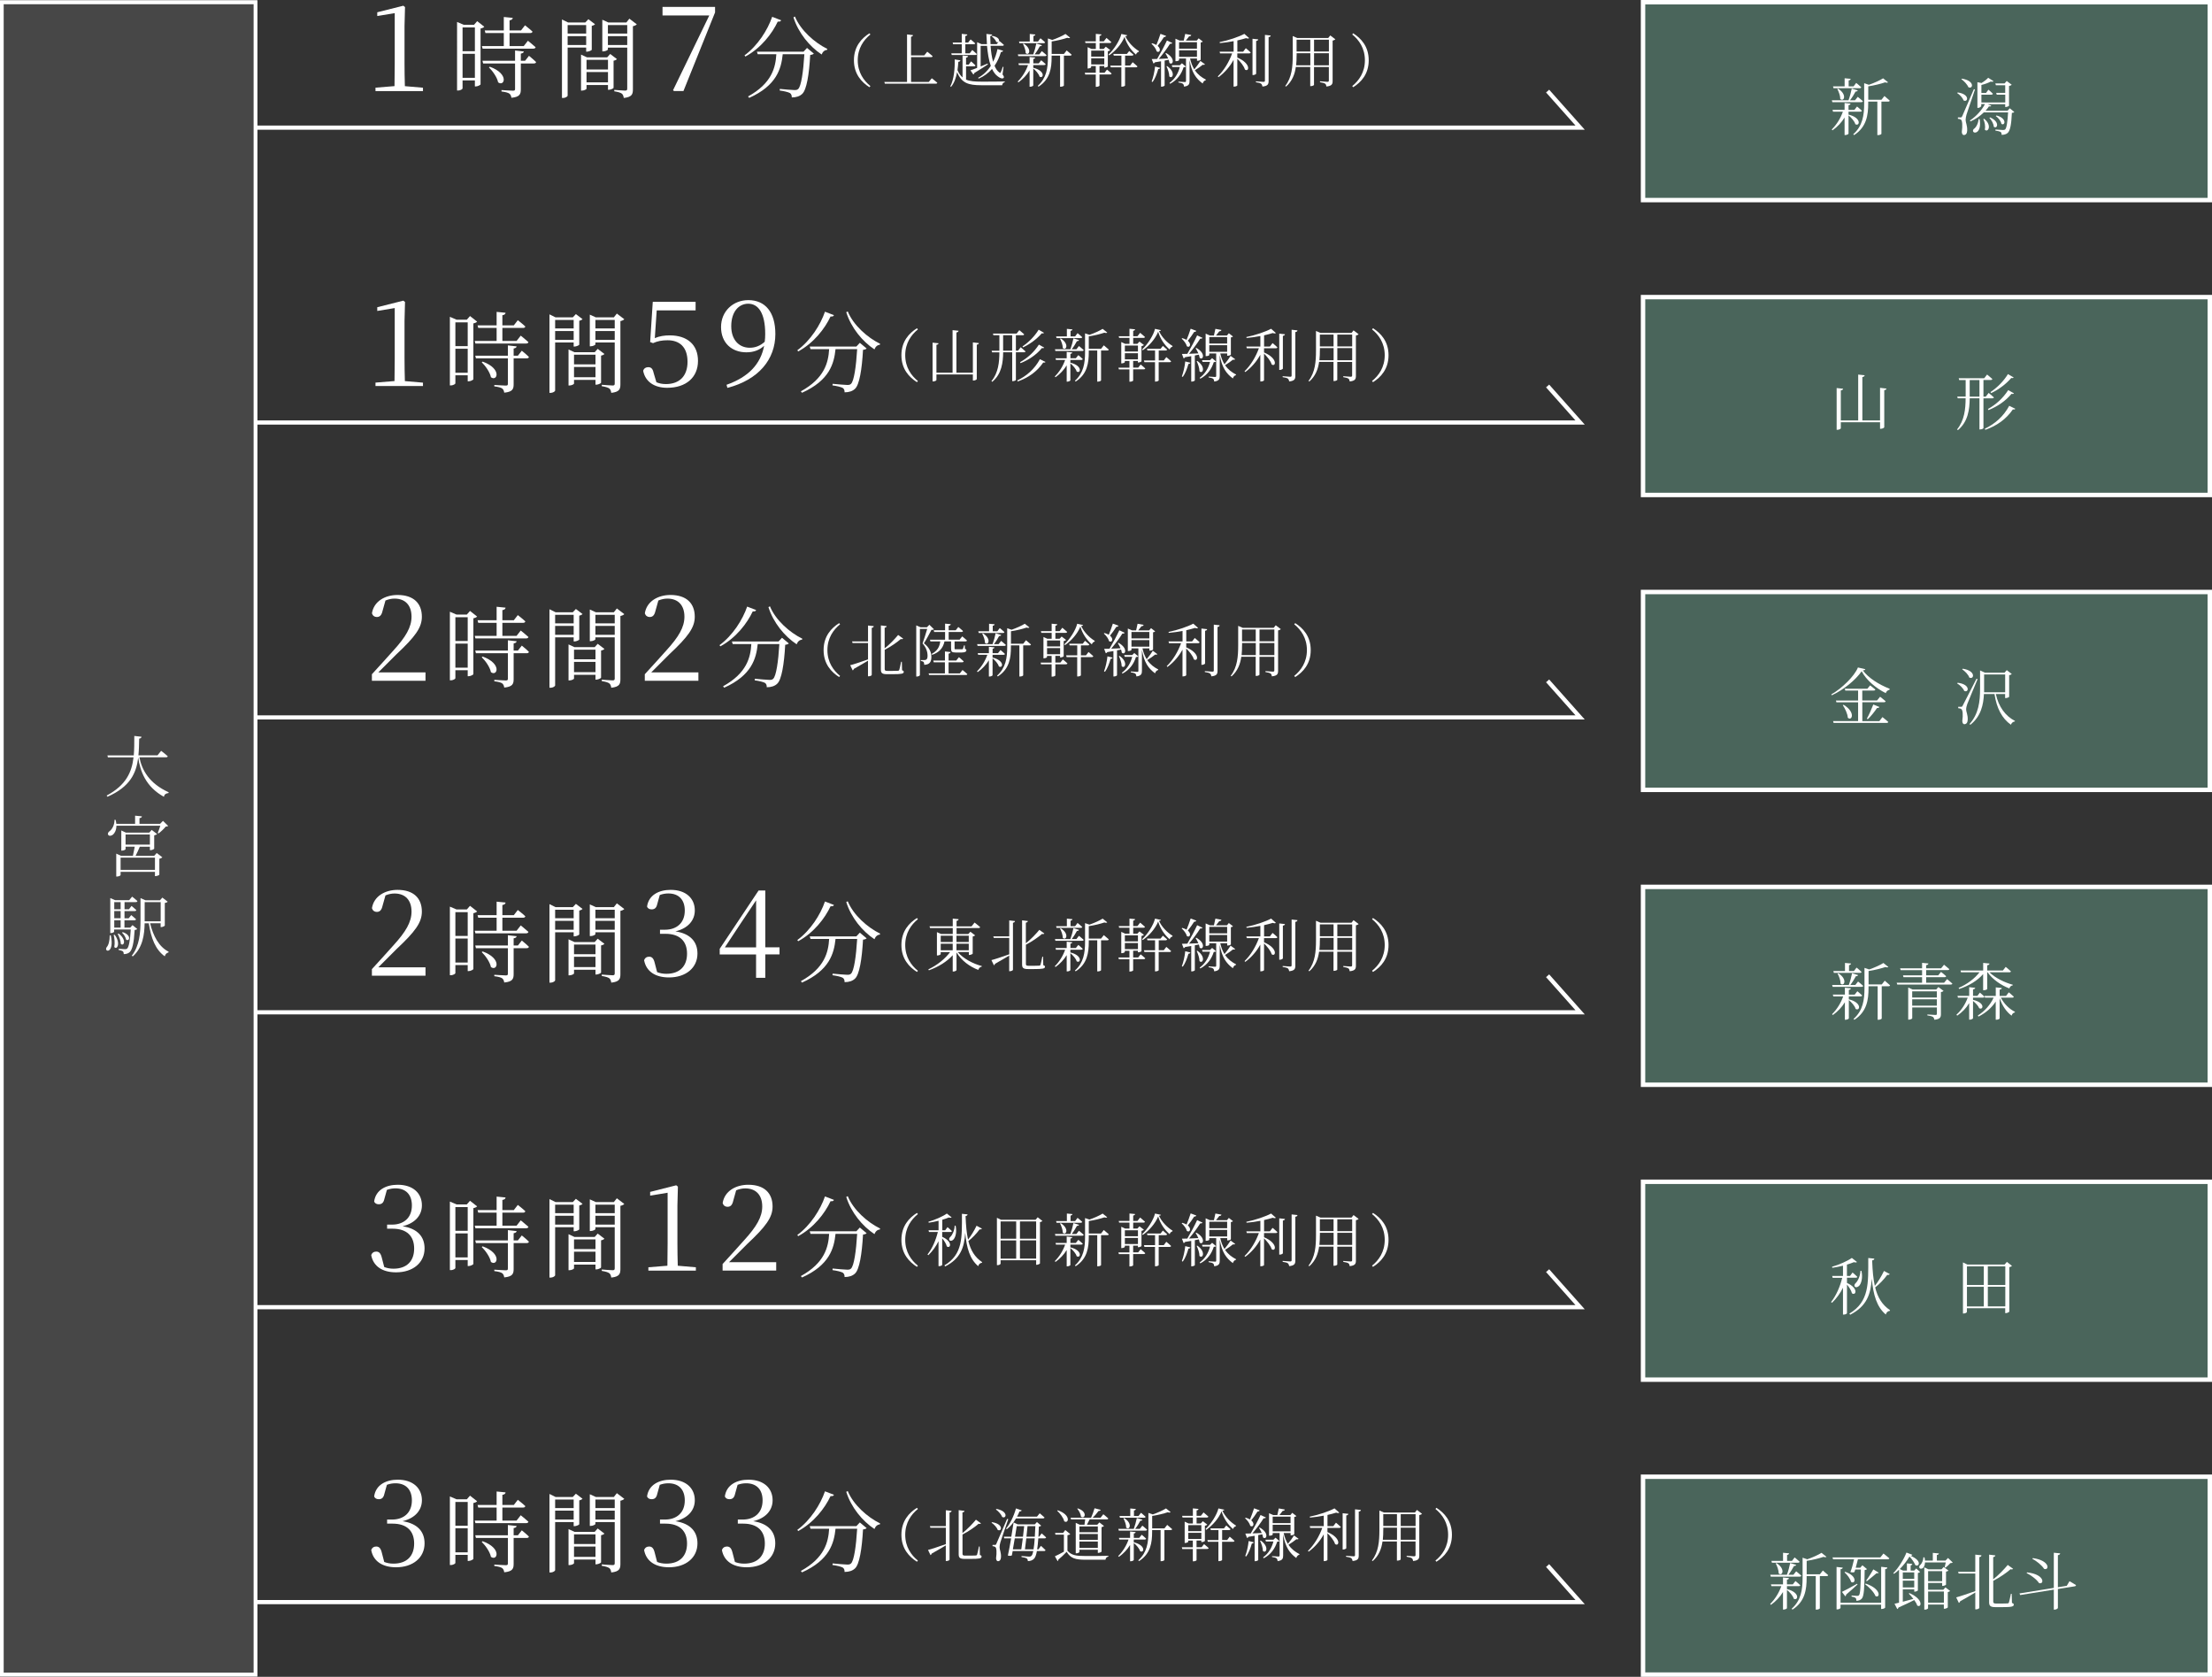 <?xml version="1.0" encoding="UTF-8"?>
<svg id="_レイヤー_2" data-name="レイヤー_2" xmlns="http://www.w3.org/2000/svg" viewBox="0 0 498.91 378.13">
  <rect x="0" y="0" width="498.91" height="378.13" fill="#333333" stroke="none"/>
  <defs>
    <style>
      .cls-1, .cls-2 {
        fill: none;
      }

      .cls-1, .cls-2, .cls-3, .cls-4 {
        stroke: #fff;
        stroke-miterlimit: 10;
      }

      .cls-1, .cls-3 {
        stroke-width: .81px;
      }

      .cls-5 {
        fill: #fff;
      }

      .cls-2 {
        stroke-width: .94px;
      }

      .cls-3 {
        fill: rgba(255, 255, 255, .1);
      }

      .cls-4 {
        fill: #4a655b;
      }
    </style>
  </defs>
  <g id="p">
    <g>
      <rect class="cls-3" x=".41" y=".5" width="57.23" height="377.13"/>
      <rect class="cls-1" x=".41" y=".5" width="57.23" height="377.13"/>
      <g>
        <path class="cls-5" d="M31.39,166.55c-.03,1.29-.04,2.56-.17,3.79h4.3l.82-1.02s.93.68,1.5,1.23c-.03.15-.2.22-.39.22h-6.01c.55,2.83,2.16,5.88,6.6,7.89l-.04.18c-.54.06-.92.25-1.03.84-4.14-2.28-5.35-5.83-5.8-8.83-.42,3.48-1.81,6.57-6.93,8.82l-.18-.27c4.38-2.34,5.67-5.28,6.06-8.62h-5.79l-.1-.43h5.94c.12-1.4.12-2.87.12-4.39l1.63.18c-.04.21-.17.38-.52.42Z"/>
        <path class="cls-5" d="M26.07,184.88c.09.31.14.62.17.9h4.23v-1.84l1.54.15c-.03.21-.18.36-.55.4v1.29h4.65l.65-.67,1.17,1.14c-.1.1-.28.12-.55.15-.39.48-1.08,1.16-1.62,1.54l-.18-.1c.18-.44.42-1.11.58-1.64h-9.9c-.01.99-.39,1.7-.78,2.01-.36.3-.89.38-1.08.04-.17-.3.03-.6.31-.81.58-.42,1.16-1.47,1.11-2.56h.26ZM26.22,192.5l1.05.48h2.71c.14-.62.3-1.46.41-2.05h-2.07v.57c0,.11-.42.32-.82.32h-.14v-4.54l1.03.48h5.28l.54-.61,1.22.93c-.1.12-.36.24-.65.3v3.01c-.02.09-.5.33-.82.33h-.15v-.78h-2.28c-.26.63-.63,1.46-.95,2.05h4.2l.57-.63,1.26.96c-.1.13-.36.27-.67.33v3.6c-.02.09-.51.32-.84.32h-.15v-.96h-7.75v.73c0,.11-.42.33-.83.33h-.15v-5.16ZM34.95,196.16v-2.75h-7.75v2.75h7.75ZM33.81,190.47v-2.29h-5.49v2.29h5.49Z"/>
        <path class="cls-5" d="M24.99,210.93c.9,4.27-1.65,3.82-.93,2.67.44-.48.68-1.46.69-2.67h.24ZM24.9,202.53l1.05.46h3.19l.66-.79s.73.55,1.2.99c-.05.17-.18.24-.39.24h-2.52v1.61h1l.57-.75s.67.54,1.08.93c-.03.17-.18.24-.38.24h-2.28v1.62h.94l.58-.72s.66.53,1.08.93c-.04.17-.18.24-.39.24h-2.22v1.65h1.3l.52-.56,1.06.87c-.1.12-.28.2-.58.23-.17,2.97-.54,4.48-1.14,5.01-.34.3-.84.43-1.32.43,0-.25-.04-.48-.21-.63-.17-.13-.57-.24-.94-.31v-.26c.43.03,1.14.09,1.41.09.25,0,.38-.03.51-.14.36-.33.67-1.72.81-4.3h-3.75v.5c0,.08-.3.3-.74.3h-.13v-7.87ZM25.78,213.55c.17-.86.05-2-.14-2.71l.23-.04c1.43,1.92.52,3.52-.09,2.76ZM25.77,205.04h1.44v-1.61h-1.44v1.61ZM25.77,207.07h1.44v-1.62h-1.44v1.62ZM25.77,209.18h1.44v-1.65h-1.44v1.65ZM27.25,212.85c-.01-.71-.38-1.65-.7-2.24l.21-.09c1.92,1.47,1.15,2.97.49,2.33ZM28.45,211.9c-.09-.52-.52-1.2-.93-1.58l.17-.12c2.1.72,1.45,2.22.76,1.69ZM31.69,202.53l1.12.49h3.27l.54-.61,1.2.93c-.09.12-.34.24-.65.29v5.1c-.02.09-.48.33-.79.33h-.15v-.86h-2.37c.65,2.81,2.02,5.36,4.17,6.41l-.03.17c-.38.08-.71.38-.84.87-2.08-1.47-3.09-4.04-3.6-7.44h-.94c-.04,2.55-.42,5.45-2.66,7.46l-.24-.15c1.74-2.25,1.97-5.11,1.97-7.98v-4.99ZM36.24,207.76v-4.32h-3.61v4.32h3.61Z"/>
      </g>
      <g>
        <rect class="cls-4" x="370.58" y=".5" width="127.83" height="44.62"/>
        <g>
          <path class="cls-5" d="M417.38,23.37c-.03.18-.14.31-.45.35v1.06h1.32l.6-.76s.69.55,1.09.95c-.04.14-.18.21-.36.21h-2.65v.66c3.1.77,2.48,2.76,1.53,2.16-.18-.67-.91-1.48-1.53-1.98v4.12c0,.11-.39.31-.71.31h-.18v-3.95c-.69,1.12-1.61,2.1-2.72,2.89l-.17-.2c1.12-1.11,1.99-2.54,2.51-4.01h-2.23l-.11-.41h2.72v-1.55l1.34.14ZM419.02,20.39c-.06.14-.21.27-.5.25-.31.57-.76,1.34-1.26,1.98h1.13l.62-.78s.71.56,1.16.98c-.04.15-.18.22-.38.22h-6.51l-.11-.42h3.75c.29-.77.59-1.85.74-2.65l1.36.42ZM417.42,17.77c-.03.18-.15.32-.46.38v1.33h1.11l.59-.78s.71.56,1.13.97c-.04.15-.15.22-.35.22h-5.9l-.11-.41h2.62v-1.83l1.37.13ZM415.07,22.31c0-.73-.35-1.65-.67-2.24l.18-.08c2.17,1.4,1.25,3.08.49,2.33ZM425.87,18.54c-.13.14-.36.14-.69.03-.94.32-2.44.7-3.8.9v3.03h2.98l.67-.85s.74.62,1.2,1.04c-.04.15-.15.22-.35.22h-1.53v7.27c0,.07-.31.29-.77.29h-.15v-7.56h-2.06v.43c0,2.54-.34,5.29-3.18,7.12l-.2-.18c2.12-1.89,2.47-4.29,2.47-6.93v-4.59l1.06.36c1.19-.41,2.51-1.01,3.21-1.46l1.12.9Z"/>
          <path class="cls-5" d="M442.86,22.63c-.18-.59-.84-1.27-1.43-1.65l.14-.13c2.87.41,2.27,2.37,1.29,1.78ZM442.58,26.19q.24-.49,2.62-6.08l.25.06c-.57,1.75-1.71,4.99-1.91,5.67-.11.42-.2.87-.2,1.2.01.63.41,1.29.35,2.44-.03.6-.28.97-.76.97-.25,0-.42-.25-.45-.7.2-1.43.11-2.55-.18-2.76-.2-.13-.41-.17-.7-.2v-.31h.63c.15,0,.2-.01.34-.29ZM443.96,19.66c-.25-.63-.98-1.39-1.58-1.81l.13-.11c3.03.48,2.47,2.47,1.46,1.92ZM449.62,18.32c-.08.13-.31.14-.62.07-.49.28-1.32.59-2.1.77v1.79h1.05l.53-.73s.63.53,1.01.91c-.04.15-.17.22-.36.22h-2.23v1.76h5.38v-1.76h-1.92l-.13-.41h2.04v-1.71h-2.1l-.13-.42h2.09l.48-.55,1.12.85c-.08.11-.32.22-.6.29v4.44c-.01.08-.45.29-.73.29h-.13v-.64h-3.99l.84.35c-.08.14-.2.2-.52.15-.21.32-.46.64-.77.98h4.97l.5-.55,1.02.84c-.08.1-.27.17-.55.21-.1,2.55-.39,4.03-.94,4.51-.32.29-.81.43-1.36.43,0-.25-.04-.5-.22-.64-.21-.13-.7-.25-1.19-.32v-.24c.53.04,1.43.11,1.71.11.25,0,.36-.03.49-.13.32-.29.53-1.65.66-3.84h-5.48c-.81.8-1.86,1.54-3,2.03l-.14-.2c1.44-.92,2.75-2.42,3.4-3.71h-.83v.41c0,.11-.28.45-.76.45h-.11v-5.79l.92.18c.6-.35,1.2-.83,1.51-1.18l1.15.73ZM446.5,26.86c.63,3.81-2.14,3.36-1.36,2.26.56-.38,1.01-1.16,1.13-2.26h.22ZM447.67,29.21c.18-.77-.04-1.75-.34-2.35l.18-.08c1.91,1.5.84,3.26.15,2.44ZM449.69,28.58c-.04-.7-.53-1.53-.99-2l.15-.1c2.35.99,1.61,2.73.84,2.1ZM451.41,27.93c-.1-.62-.7-1.37-1.26-1.76l.15-.13c2.47.63,1.92,2.44,1.11,1.89Z"/>
        </g>
        <g>
          <path class="cls-5" d="M84.69,20.53v-.76l4.29-.35.05-5.1V2.96l-3.94.65v-.84l5.88-1.48.38.3-.11,4.26v8.48c0,1.67.03,3.37.08,5.1l4.08.35v.76h-10.72Z"/>
          <path class="cls-5" d="M103.09,4.95l1.5.64h2.32l.72-.82,1.6,1.26c-.1.16-.44.32-.84.4v12.58c-.02.16-.64.48-1.08.48h-.2v-1.36h-2.78v1.82c0,.12-.42.46-1.04.46h-.2V4.95ZM104.33,11.55h2.78v-5.36h-2.78v5.36ZM104.33,17.55h2.78v-5.42h-2.78v5.42ZM115.65,4.03c-.02.28-.24.48-.72.56v2.28h2.58l.9-1.16s1.08.82,1.7,1.42c-.06.22-.24.32-.5.32h-4.68v2.94h3.2l.94-1.2s1.08.86,1.74,1.46c-.06.22-.26.32-.54.32h-11.42l-.16-.58h4.94v-2.94h-4.14l-.16-.58h4.3v-3.04l2.02.2ZM118.15,11.61c-.04.26-.24.4-.68.48v1.62h.96l.88-1.12s1,.8,1.6,1.4c-.02.22-.22.32-.5.32h-2.94v5.84c0,1.06-.22,1.72-2.12,1.9-.06-.4-.18-.72-.46-.94-.32-.22-.84-.36-1.78-.48v-.32s2.18.14,2.58.14.48-.1.48-.4v-5.74h-7.2l-.16-.6h7.36v-2.32l1.98.22ZM112.35,18.57c-.22-1.12-1.22-2.54-2.08-3.38l.22-.14c4.42,1.62,3.28,4.56,1.86,3.52Z"/>
          <path class="cls-5" d="M126.75,4.39l1.38.68h3.88l.7-.74,1.5,1.14c-.12.14-.42.3-.74.36v5.4c-.02.12-.66.42-1.08.42h-.18v-.92h-4.18v10.82c0,.2-.44.54-1.06.54h-.22V4.39ZM128.03,5.65v1.92h4.18v-1.92h-4.18ZM128.03,10.15h4.18v-2h-4.18v2ZM131.05,12.31l1.34.62h4.56l.68-.76,1.52,1.16c-.12.14-.4.3-.76.36v6.12c-.02.12-.64.44-1.08.44h-.18v-1.08h-4.84v.84c0,.12-.52.42-1.04.42h-.2v-8.12ZM137.13,15.67v-2.18h-4.84v2.18h4.84ZM137.13,18.57v-2.32h-4.84v2.32h4.84ZM135.85,4.45l1.36.62h4.06l.68-.86,1.68,1.28c-.14.16-.46.34-.88.42v14.24c0,1.06-.18,1.74-2.06,1.94-.06-.42-.18-.78-.44-.98-.32-.22-.8-.38-1.7-.52v-.32s2.02.16,2.44.16c.38,0,.48-.12.48-.44v-9.26h-4.36v.44c0,.12-.54.42-1.08.42h-.18v-7.14ZM137.11,5.65v1.92h4.36v-1.92h-4.36ZM137.11,10.15h4.36v-2h-4.36v2Z"/>
          <path class="cls-5" d="M151.8,20.35l8.18-16.87h-10.55v-1.92h11.85v1.24l-7.13,17.73h-2.13l-.22-.19Z"/>
          <path class="cls-5" d="M176.18,4.57c-.08.24-.26.34-.76.3-1.28,2.72-3.78,5.98-7.3,7.88l-.2-.26c2.98-2.18,5.24-5.76,6.24-8.7l2.02.78ZM181.24,11.65l.78-.84,1.54,1.28c-.14.14-.4.26-.82.3-.24,4.42-.82,7.88-1.8,8.78-.56.54-1.36.8-2.36.8.02-.4-.1-.78-.4-.98-.36-.22-1.4-.46-2.32-.58l.02-.36c1.04.1,2.82.26,3.3.26.42,0,.62-.04.84-.24.68-.6,1.16-3.86,1.4-7.84h-4.88c-.34,3.3-1.38,7.06-7.56,9.84l-.26-.32c5.4-2.98,6.2-6.56,6.38-9.52h-4.2l-.18-.58h10.52ZM186.6,11.03l-.06.22c-.54.04-.98.4-1.22,1.04-2.72-1.8-5.24-4.84-6.36-8.38l.34-.18c1.26,3.1,4.44,5.9,7.3,7.3Z"/>
          <path class="cls-5" d="M193.46,13.59c0,2.73,1.35,4.6,2.86,5.82l-.22.26c-1.75-1.12-3.5-2.95-3.5-6.08s1.74-4.97,3.5-6.08l.22.26c-1.51,1.22-2.86,3.09-2.86,5.82Z"/>
          <path class="cls-5" d="M204.58,18.48V7.76l1.35.16c-.03.18-.14.31-.45.36v4.21h2.98l.68-.83s.75.59,1.22,1.01c-.04.14-.17.21-.35.21h-4.52v5.6h3.99l.68-.83s.77.58,1.25,1.01c-.04.14-.17.21-.36.21h-11.47l-.12-.39h5.14Z"/>
          <path class="cls-5" d="M218.36,12.65c-.04.18-.16.31-.47.36v1.56h.6l.53-.73s.62.53,1,.91c-.04.14-.16.21-.34.21h-1.79v2.99c.87.38,1.99.46,3.46.46,1.21,0,4.03,0,5.27-.04v.17c-.35.06-.55.33-.58.68h-4.72c-2.9,0-4.43-.48-5.45-2.95-.23,1.24-.64,2.46-1.38,3.34l-.14-.16c.81-1.52,1.04-4.04.98-6.05l1.29.21c-.04.18-.18.3-.47.33-.04.58-.09,1.22-.19,1.87.31.73.69,1.26,1.14,1.65v-4.95l1.27.14ZM216.92,12.02v-2.04h-1.95l-.1-.39h2.05v-1.95l1.26.13c-.03.18-.14.31-.46.36v1.46h.64l.56-.7s.65.52,1.03.88c-.04.14-.16.21-.32.21h-1.9v2.04h.99l.57-.75s.64.53,1.04.92c-.04.14-.17.21-.35.21h-5.32l-.1-.38h2.37ZM226.24,11.45c-.05.16-.21.29-.48.27-.34,1.17-.82,2.21-1.44,3.11.27.66.62,1.2,1.08,1.51.17.13.23.12.31-.04.14-.26.34-.83.47-1.25l.16.05-.22,1.69c.26.31.4.62.25.77-.26.29-.87.03-1.33-.34-.53-.38-.95-.96-1.29-1.68-.82.94-1.82,1.68-2.99,2.18l-.16-.17c1.13-.61,2.11-1.52,2.87-2.69-.46-1.29-.7-2.9-.85-4.52h-1.44v4.65l1.56-.65.08.18c-.71.47-1.73,1.14-3.07,1.95-.01.14-.1.27-.22.33l-.65-.94c.34-.1.87-.3,1.51-.55v-5.79l.97.43h1.24c-.06-.77-.09-1.55-.12-2.29l1.3.13c-.01.16-.13.3-.43.35.01.57.03,1.18.06,1.81h1.4l.57-.71s.65.49,1.05.88c-.04.14-.16.21-.34.21h-2.67c.09,1.25.26,2.54.57,3.6.43-.84.77-1.81.99-2.86l1.24.36ZM224.71,9.46c-.13-.43-.61-.95-1.01-1.24l.13-.12c2.11.35,1.61,1.78.88,1.35Z"/>
          <path class="cls-5" d="M233.48,12.97c-.03.17-.13.29-.42.33v.99h1.22l.56-.7s.64.51,1.01.88c-.04.13-.17.2-.34.2h-2.46v.61c2.87.72,2.3,2.56,1.42,2-.17-.62-.85-1.38-1.42-1.83v3.82c0,.1-.36.29-.66.29h-.17v-3.67c-.64,1.04-1.5,1.95-2.52,2.68l-.16-.18c1.04-1.03,1.85-2.35,2.33-3.72h-2.07l-.1-.38h2.52v-1.44l1.25.13ZM235,10.2c-.05.13-.19.25-.47.23-.29.53-.7,1.25-1.17,1.83h1.05l.57-.73s.66.52,1.08.91c-.04.14-.17.21-.35.21h-6.04l-.1-.39h3.48c.27-.71.55-1.72.69-2.46l1.26.39ZM233.52,7.77c-.03.17-.14.3-.43.35v1.24h1.03l.55-.73s.66.52,1.05.9c-.04.14-.14.21-.32.21h-5.47l-.1-.38h2.43v-1.7l1.27.12ZM231.34,11.98c0-.68-.33-1.53-.62-2.08l.17-.08c2.02,1.3,1.16,2.86.46,2.16ZM241.36,8.49c-.12.13-.34.13-.64.03-.87.3-2.26.65-3.52.83v2.81h2.77l.62-.79s.69.57,1.12.96c-.04.14-.14.21-.33.21h-1.42v6.75c0,.06-.29.27-.72.27h-.14v-7.02h-1.91v.4c0,2.35-.31,4.91-2.95,6.6l-.18-.17c1.96-1.75,2.29-3.98,2.29-6.44v-4.26l.99.34c1.1-.38,2.33-.94,2.98-1.35l1.04.83Z"/>
          <path class="cls-5" d="M245.33,10.64l.86.4h.97v-1.34h-2.33l-.1-.38h2.43v-1.68l1.27.12c-.03.17-.13.29-.43.34v1.22h.96l.61-.77s.66.55,1.09.94c-.04.14-.17.21-.35.21h-2.31v1.34h.94l.47-.51,1.01.77c-.08.1-.29.21-.55.26v3.41c0,.09-.42.27-.68.27h-.13v-.35h-1.07v1.51h1.14l.55-.7s.65.51,1.04.88c-.04.14-.16.21-.34.21h-2.39v2.54c-.01.05-.29.25-.71.25h-.13v-2.78h-2.38l-.1-.39h2.48v-1.51h-1.04v.27c0,.08-.34.27-.68.27h-.12v-4.8ZM249.07,11.42h-2.95v1.35h2.95v-1.35ZM249.07,13.15h-2.95v1.38h2.95v-1.38ZM250.15,12.48l-.13-.18c1.18-1.08,2.56-3.17,2.9-4.64l1.33.29c-.04.13-.16.2-.43.22.61,1.34,1.83,2.61,3.06,3.35l-.03.16c-.31.09-.56.33-.62.64-1.13-.95-2.13-2.42-2.6-4-.65,1.61-2.07,3.21-3.47,4.17ZM252.93,14.78v-2.24h-1.72l-.1-.38h3.06l.52-.66s.58.48.96.83c-.04.14-.17.21-.34.21h-1.55v2.24h1.14l.57-.75s.68.55,1.08.94c-.03.14-.16.21-.34.21h-2.46v4.11c0,.06-.29.26-.7.26h-.13v-4.37h-2.39l-.1-.39h2.5Z"/>
          <path class="cls-5" d="M260.82,10.14c.3-.69.64-1.66.92-2.51l1.27.47c-.05.16-.22.26-.48.25-.43.66-.95,1.43-1.43,1.99.92.77.42,1.68-.21,1.25-.14-.58-.69-1.3-1.18-1.72l.14-.12c.39.1.71.25.96.39ZM261.68,15.3c-.05.16-.18.26-.44.27-.3,1.07-.73,2.18-1.27,2.92l-.22-.1c.35-.9.64-2.17.77-3.38l1.17.29ZM263.76,14.19c-.03-.22-.08-.47-.17-.71l-.91.18v5.62c0,.06-.29.27-.69.27h-.12v-5.73l-1.39.23c-.08.17-.19.23-.33.26l-.38-.99,1.22-.03c.75-1.26,1.65-2.95,2.21-4.16l1.21.56c-.06.13-.25.22-.52.18-.58.95-1.59,2.31-2.52,3.41l2.11-.09c-.18-.43-.42-.84-.62-1.16l.16-.07c2.27,1.27,1.48,2.9.74,2.22ZM263.73,17.22c0-.71-.34-1.66-.64-2.27l.16-.05c2.03,1.44,1.18,3.03.48,2.33ZM266.09,14.73l.49-.47.88.75c-.1.12-.22.14-.51.16-.46,1.47-1.38,2.87-3.04,3.73l-.13-.2c1.22-.88,1.98-2.21,2.33-3.59h-1.69l-.12-.39h1.78ZM271.78,14.5c-.05.1-.26.17-.49.09-.39.34-1.12.84-1.79,1.25.69,1.01,1.56,1.64,2.48,2.11l-.03.14c-.32.07-.57.34-.69.74-1.48-1.09-2.48-2.47-2.96-5.27v4.71c0,.65-.14,1.13-1.25,1.26-.01-.25-.08-.48-.23-.62-.17-.13-.47-.23-1.03-.31v-.19s1.2.09,1.44.09c.21,0,.27-.07.27-.23v-5.07h-1.56v.35c0,.08-.27.25-.69.25h-.13v-5.07l.96.42h.91c.1-.44.25-1.08.33-1.5l1.36.25c-.05.2-.19.3-.48.3-.19.27-.49.65-.74.95h2.47l.42-.51.94.73c-.08.1-.22.17-.48.21v3.87c0,.07-.31.26-.7.26h-.13v-.51h-1.56c.22,1,.55,1.79.95,2.44.51-.6,1.09-1.42,1.38-1.9l1.04.77ZM269.97,10.97v-1.46h-4.03v1.46h4.03ZM265.94,12.83h4.03v-1.48h-4.03v1.48Z"/>
          <path class="cls-5" d="M281.73,8.6c-.12.12-.36.12-.69,0-.55.18-1.22.35-1.96.52v2.53h1.31l.6-.78s.69.55,1.1.96c-.04.14-.17.21-.35.21h-2.67v.94c3.24,1.39,2.63,3.37,1.72,2.7-.22-.78-1.03-1.77-1.72-2.44v6.02c0,.08-.3.27-.7.27h-.14v-6.03c-.83,1.52-1.99,2.86-3.39,3.9l-.17-.17c1.43-1.39,2.56-3.3,3.24-5.19h-2.73l-.1-.39h3.16v-2.37c-1,.19-2.07.35-3.11.44l-.05-.22c2-.39,4.38-1.21,5.58-1.86l1.08.95ZM283.79,8.89c-.04.18-.16.31-.47.35v7.38c0,.1-.35.3-.66.3h-.16v-8.18l1.29.14ZM286.61,8.02c-.04.2-.17.33-.48.36v9.87c0,.7-.14,1.14-1.38,1.27-.05-.26-.13-.48-.3-.64-.22-.14-.56-.25-1.18-.33v-.21s1.43.12,1.7.12.33-.09.33-.3V7.87l1.31.14Z"/>
          <path class="cls-5" d="M291.58,8.13l1.01.44h6.99l.46-.58,1.14.87c-.09.12-.33.23-.61.3v9.1c0,.68-.14,1.12-1.4,1.25-.03-.26-.1-.49-.29-.64-.21-.13-.55-.23-1.16-.33v-.21s1.39.12,1.66.12.34-.09.34-.3v-3.04h-3.35v4.04c0,.06-.29.27-.72.27h-.13v-4.32h-3.25c-.22,1.61-.81,3.2-2.2,4.42l-.19-.13c1.51-1.94,1.69-4.38,1.69-6.86v-4.41ZM292.44,12.53c0,.7-.01,1.44-.1,2.2h3.2v-2.73h-3.09v.53ZM295.53,11.62v-2.67h-3.09v2.67h3.09ZM299.73,8.95h-3.35v2.67h3.35v-2.67ZM296.38,12v2.73h3.35v-2.73h-3.35Z"/>
          <path class="cls-5" d="M308.71,13.59c0,3.13-1.74,4.97-3.5,6.08l-.22-.26c1.51-1.22,2.86-3.09,2.86-5.82s-1.35-4.6-2.86-5.82l.22-.26c1.75,1.12,3.5,2.95,3.5,6.08Z"/>
        </g>
        <polyline class="cls-2" points="349.06 20.54 356.39 28.78 57.79 28.78"/>
      </g>
      <g>
        <rect class="cls-4" x="370.58" y="67" width="127.83" height="44.62"/>
        <g>
          <path class="cls-5" d="M425.49,87.62c-.03.2-.15.32-.5.36v8.36c0,.13-.41.35-.77.35h-.18v-1.47h-8.85v1.36c0,.13-.39.34-.76.34h-.18v-9.41l1.46.15c-.04.2-.17.34-.52.38v6.77h3.92v-10.34l1.46.15c-.03.21-.17.35-.52.41v9.78h3.99v-7.35l1.46.17Z"/>
          <path class="cls-5" d="M443.35,89.45v-3.75h-1.46l-.11-.41h5.76l.64-.83s.73.59,1.19,1.01c-.04.15-.17.22-.36.22h-1.65v3.75h.52l.66-.84s.71.59,1.18,1.02c-.04.15-.2.21-.38.21h-1.98v6.72c-.01.07-.31.29-.76.29h-.14v-7.02h-2.2c-.03,2.45-.34,5.25-2.65,7.17l-.2-.15c1.67-2.06,1.92-4.59,1.93-7.02h-1.78l-.11-.39h1.89ZM444.26,85.7v3.75h2.2v-3.75h-2.2ZM454.55,92.18c-.1.15-.22.2-.55.14-1.56,2.26-3.61,3.67-6.21,4.61l-.11-.25c2.3-1.13,4.16-2.72,5.5-5.17l1.36.67ZM454.24,88.7c-.08.14-.21.18-.55.11-1.33,1.61-3.14,2.84-5.18,3.67l-.14-.24c1.82-1.01,3.4-2.44,4.58-4.27l1.29.73ZM454.17,85.12c-.1.14-.22.17-.53.11-1.16,1.36-2.8,2.59-4.54,3.42l-.15-.24c1.53-1.02,2.93-2.42,3.94-4.05l1.29.76Z"/>
        </g>
        <g>
          <path class="cls-5" d="M84.69,87.04v-.76l4.29-.35.05-5.1v-11.36l-3.94.65v-.84l5.88-1.48.38.3-.11,4.26v8.48c0,1.67.03,3.37.08,5.1l4.08.35v.76h-10.72Z"/>
          <path class="cls-5" d="M101.47,71.45l1.5.64h2.32l.72-.82,1.6,1.26c-.1.16-.44.32-.84.4v12.58c-.02.16-.64.48-1.08.48h-.2v-1.36h-2.78v1.82c0,.12-.42.46-1.04.46h-.2v-15.46ZM102.71,78.05h2.78v-5.36h-2.78v5.36ZM102.71,84.06h2.78v-5.42h-2.78v5.42ZM114.03,70.53c-.02.28-.24.48-.72.56v2.28h2.58l.9-1.16s1.08.82,1.7,1.42c-.06.22-.24.32-.5.32h-4.68v2.94h3.2l.94-1.2s1.08.86,1.74,1.46c-.06.22-.26.32-.54.32h-11.42l-.16-.58h4.94v-2.94h-4.14l-.16-.58h4.3v-3.04l2.02.2ZM116.53,78.11c-.04.26-.24.4-.68.48v1.62h.96l.88-1.12s1,.8,1.6,1.4c-.02.22-.22.32-.5.32h-2.94v5.84c0,1.06-.22,1.72-2.12,1.9-.06-.4-.18-.72-.46-.94-.32-.22-.84-.36-1.78-.48v-.32s2.18.14,2.58.14.48-.1.48-.4v-5.74h-7.2l-.16-.6h7.36v-2.32l1.98.22ZM110.73,85.07c-.22-1.12-1.22-2.54-2.08-3.38l.22-.14c4.42,1.62,3.28,4.56,1.86,3.52Z"/>
          <path class="cls-5" d="M123.93,70.89l1.38.68h3.88l.7-.74,1.5,1.14c-.12.14-.42.3-.74.36v5.4c-.02.12-.66.42-1.08.42h-.18v-.92h-4.18v10.82c0,.2-.44.54-1.06.54h-.22v-17.7ZM125.21,72.15v1.92h4.18v-1.92h-4.18ZM125.21,76.65h4.18v-2h-4.18v2ZM128.23,78.81l1.34.62h4.56l.68-.76,1.52,1.16c-.12.14-.4.3-.76.36v6.12c-.02.12-.64.44-1.08.44h-.18v-1.08h-4.84v.84c0,.12-.52.42-1.04.42h-.2v-8.12ZM134.31,82.17v-2.18h-4.84v2.18h4.84ZM134.31,85.07v-2.32h-4.84v2.32h4.84ZM133.03,70.95l1.36.62h4.06l.68-.86,1.68,1.28c-.14.16-.46.34-.88.42v14.24c0,1.06-.18,1.74-2.06,1.94-.06-.42-.18-.78-.44-.98-.32-.22-.8-.38-1.7-.52v-.32s2.02.16,2.44.16c.38,0,.48-.12.48-.44v-9.26h-4.36v.44c0,.12-.54.42-1.08.42h-.18v-7.14ZM134.29,72.15v1.92h4.36v-1.92h-4.36ZM134.29,76.65h4.36v-2h-4.36v2Z"/>
          <path class="cls-5" d="M145.08,83.58c.16-.51.59-.78,1.11-.78.67,0,1.03.32,1.24,1.32l.62,2.08c.65.27,1.3.41,2.16.41,3.08,0,4.86-1.86,4.86-5.02,0-3.35-1.81-4.86-4.51-4.86-1.24,0-2.27.19-3.27.65l-.65-.24.59-9.07h9.66v1.92h-8.77l-.43,6.26c1.08-.46,2.16-.62,3.37-.62,3.86,0,6.37,2.02,6.37,5.75s-2.7,6.07-6.94,6.07c-2.92,0-4.97-1.38-5.43-3.86Z"/>
          <path class="cls-5" d="M163.87,86.77c4.97-1.75,7.69-4.67,8.48-8.8-1,.94-2.32,1.48-4,1.48-3.29,0-5.72-2.11-5.72-5.7s2.75-6.07,6.15-6.07c3.83,0,6.1,2.73,6.1,7.64,0,5.75-3.81,10.34-10.82,12.15l-.19-.7ZM172.59,75.32c0-4.78-1.59-6.83-3.83-6.83-2.11,0-3.83,1.78-3.83,5.07,0,3.05,1.73,4.86,4.18,4.86,1.27,0,2.38-.46,3.37-1.35.08-.57.11-1.16.11-1.75Z"/>
          <path class="cls-5" d="M188.09,71.07c-.08.24-.26.34-.76.3-1.28,2.72-3.78,5.98-7.3,7.88l-.2-.26c2.98-2.18,5.24-5.76,6.24-8.7l2.02.78ZM193.15,78.15l.78-.84,1.54,1.28c-.14.14-.4.26-.82.3-.24,4.42-.82,7.88-1.8,8.78-.56.54-1.36.8-2.36.8.02-.4-.1-.78-.4-.98-.36-.22-1.4-.46-2.32-.58l.02-.36c1.04.1,2.82.26,3.3.26.42,0,.62-.04.84-.24.68-.6,1.16-3.86,1.4-7.84h-4.88c-.34,3.3-1.38,7.06-7.56,9.84l-.26-.32c5.4-2.98,6.2-6.56,6.38-9.52h-4.2l-.18-.58h10.52ZM198.51,77.53l-.06.22c-.54.04-.98.4-1.22,1.04-2.72-1.8-5.24-4.84-6.36-8.38l.34-.18c1.26,3.1,4.44,5.9,7.3,7.3Z"/>
          <path class="cls-5" d="M204.17,80.1c0,2.73,1.35,4.6,2.86,5.82l-.22.26c-1.75-1.12-3.5-2.95-3.5-6.08s1.74-4.97,3.5-6.08l.22.26c-1.51,1.22-2.86,3.09-2.86,5.82Z"/>
          <path class="cls-5" d="M220.78,77.38c-.03.18-.14.3-.47.34v7.76c0,.12-.38.33-.71.33h-.17v-1.37h-8.22v1.26c0,.12-.36.31-.7.31h-.17v-8.74l1.35.14c-.04.18-.16.31-.48.35v6.28h3.64v-9.59l1.35.14c-.03.2-.16.33-.48.38v9.07h3.71v-6.83l1.35.16Z"/>
          <path class="cls-5" d="M225.41,79.08v-3.48h-1.35l-.1-.38h5.34l.6-.77s.68.55,1.1.94c-.04.14-.16.21-.34.21h-1.53v3.48h.48l.61-.78s.66.55,1.09.95c-.04.14-.18.19-.35.19h-1.83v6.24c-.01.07-.29.27-.7.27h-.13v-6.51h-2.04c-.03,2.28-.31,4.88-2.46,6.66l-.18-.14c1.55-1.91,1.78-4.26,1.79-6.51h-1.65l-.1-.36h1.76ZM226.25,75.6v3.48h2.04v-3.48h-2.04ZM235.81,81.62c-.09.14-.21.18-.51.13-1.44,2.09-3.35,3.41-5.76,4.28l-.1-.23c2.13-1.05,3.86-2.52,5.11-4.8l1.26.62ZM235.52,78.38c-.08.13-.19.17-.51.1-1.24,1.5-2.91,2.64-4.81,3.41l-.13-.22c1.69-.94,3.16-2.26,4.25-3.96l1.2.68ZM235.46,75.06c-.09.13-.21.16-.49.1-1.08,1.26-2.6,2.4-4.21,3.17l-.14-.22c1.42-.95,2.72-2.25,3.65-3.76l1.2.7Z"/>
          <path class="cls-5" d="M241.85,79.47c-.03.17-.13.29-.42.33v.99h1.22l.56-.7s.64.51,1.01.88c-.04.13-.17.2-.34.2h-2.46v.61c2.87.72,2.3,2.56,1.42,2-.17-.62-.85-1.38-1.42-1.83v3.82c0,.1-.36.29-.66.29h-.17v-3.67c-.64,1.04-1.5,1.95-2.52,2.68l-.16-.18c1.04-1.03,1.85-2.35,2.33-3.72h-2.07l-.1-.38h2.52v-1.44l1.25.13ZM243.37,76.7c-.05.13-.19.25-.47.23-.29.53-.7,1.25-1.17,1.83h1.05l.57-.73s.66.52,1.08.91c-.04.14-.17.21-.35.21h-6.04l-.1-.39h3.48c.27-.71.55-1.72.69-2.46l1.26.39ZM241.89,74.27c-.03.17-.14.3-.43.35v1.24h1.03l.55-.73s.66.52,1.05.9c-.04.14-.14.21-.32.21h-5.47l-.1-.38h2.43v-1.7l1.27.12ZM239.71,78.48c0-.68-.33-1.53-.62-2.08l.17-.08c2.02,1.3,1.16,2.86.46,2.16ZM249.73,74.99c-.12.13-.34.13-.64.03-.87.3-2.26.65-3.52.83v2.81h2.77l.62-.79s.69.57,1.12.96c-.04.14-.14.21-.32.21h-1.42v6.75c0,.06-.29.27-.72.27h-.14v-7.02h-1.91v.4c0,2.35-.31,4.91-2.95,6.6l-.18-.17c1.96-1.75,2.29-3.98,2.29-6.44v-4.26l.99.34c1.11-.38,2.33-.94,2.98-1.35l1.04.83Z"/>
          <path class="cls-5" d="M252.92,77.14l.86.4h.97v-1.34h-2.33l-.1-.38h2.43v-1.68l1.27.12c-.03.17-.13.29-.43.34v1.22h.96l.61-.77s.66.55,1.09.94c-.04.14-.17.21-.35.21h-2.31v1.34h.94l.47-.51,1.01.77c-.08.1-.29.21-.55.26v3.41c0,.09-.42.27-.68.27h-.13v-.35h-1.07v1.51h1.14l.55-.7s.65.51,1.04.88c-.04.14-.16.21-.34.21h-2.39v2.54c-.01.05-.29.25-.71.25h-.13v-2.78h-2.38l-.1-.39h2.48v-1.51h-1.04v.27c0,.08-.34.27-.68.27h-.12v-4.8ZM256.66,77.92h-2.95v1.35h2.95v-1.35ZM256.66,79.65h-2.95v1.38h2.95v-1.38ZM257.74,78.98l-.13-.18c1.18-1.08,2.56-3.17,2.9-4.64l1.33.29c-.04.13-.16.2-.43.22.61,1.34,1.83,2.61,3.06,3.35l-.03.16c-.31.09-.56.33-.62.64-1.13-.95-2.13-2.42-2.6-4-.65,1.61-2.07,3.21-3.47,4.17ZM260.52,81.28v-2.24h-1.72l-.1-.38h3.06l.52-.66s.58.48.96.83c-.04.14-.17.21-.34.21h-1.55v2.24h1.14l.57-.75s.68.55,1.08.94c-.03.14-.16.21-.34.21h-2.46v4.11c0,.06-.29.26-.7.26h-.13v-4.37h-2.39l-.1-.39h2.5Z"/>
          <path class="cls-5" d="M267.63,76.64c.3-.69.64-1.66.92-2.51l1.27.47c-.05.16-.22.26-.48.25-.43.66-.95,1.43-1.43,1.99.92.77.42,1.68-.21,1.25-.14-.58-.69-1.3-1.18-1.72l.14-.12c.39.1.71.25.96.39ZM268.49,81.8c-.05.16-.18.26-.44.27-.3,1.07-.73,2.18-1.27,2.92l-.22-.1c.35-.9.64-2.17.77-3.38l1.17.29ZM270.57,80.69c-.03-.22-.08-.47-.17-.71l-.91.18v5.62c0,.06-.29.27-.69.27h-.12v-5.73l-1.39.23c-.08.17-.19.23-.33.26l-.38-.99,1.22-.03c.75-1.26,1.65-2.95,2.21-4.16l1.21.56c-.06.13-.25.22-.52.18-.58.95-1.59,2.31-2.52,3.41l2.11-.09c-.18-.43-.42-.84-.62-1.16l.16-.07c2.27,1.27,1.48,2.9.74,2.22ZM270.54,83.72c0-.71-.34-1.66-.64-2.27l.16-.05c2.03,1.44,1.18,3.03.48,2.33ZM272.9,81.23l.49-.47.88.75c-.1.12-.22.14-.51.16-.46,1.47-1.38,2.87-3.04,3.73l-.13-.2c1.22-.88,1.98-2.21,2.33-3.59h-1.69l-.12-.39h1.78ZM278.59,81.01c-.05.1-.26.17-.49.09-.39.34-1.12.84-1.79,1.25.69,1.01,1.56,1.64,2.48,2.11l-.03.14c-.32.07-.57.34-.69.74-1.48-1.09-2.48-2.47-2.96-5.27v4.71c0,.65-.14,1.13-1.25,1.26-.01-.25-.08-.48-.23-.62-.17-.13-.47-.23-1.03-.31v-.19s1.2.09,1.44.09c.21,0,.27-.07.27-.23v-5.07h-1.56v.35c0,.08-.27.25-.69.25h-.13v-5.07l.96.42h.91c.1-.44.25-1.08.33-1.5l1.36.25c-.05.2-.19.3-.48.3-.19.27-.49.65-.74.95h2.47l.42-.51.94.73c-.08.1-.22.17-.48.21v3.87c0,.07-.31.26-.7.26h-.13v-.51h-1.56c.22,1,.55,1.79.95,2.44.51-.6,1.09-1.42,1.38-1.9l1.04.77ZM276.78,77.47v-1.46h-4.03v1.46h4.03ZM272.75,79.33h4.03v-1.48h-4.03v1.48Z"/>
          <path class="cls-5" d="M287.76,75.1c-.12.12-.36.12-.69,0-.55.18-1.22.35-1.96.52v2.53h1.31l.6-.78s.69.55,1.1.96c-.04.14-.17.21-.35.21h-2.67v.94c3.24,1.39,2.63,3.37,1.72,2.7-.22-.78-1.03-1.77-1.72-2.44v6.02c0,.08-.3.27-.7.27h-.14v-6.03c-.83,1.52-1.99,2.86-3.39,3.9l-.17-.17c1.43-1.39,2.56-3.3,3.24-5.19h-2.73l-.1-.39h3.16v-2.37c-1,.19-2.07.35-3.11.44l-.05-.22c2-.39,4.38-1.21,5.58-1.86l1.08.95ZM289.82,75.39c-.04.18-.16.31-.47.35v7.38c0,.1-.35.3-.66.3h-.16v-8.18l1.29.14ZM292.64,74.52c-.04.2-.17.33-.48.36v9.87c0,.7-.14,1.14-1.38,1.27-.05-.26-.13-.48-.3-.64-.22-.14-.56-.25-1.18-.33v-.21s1.43.12,1.7.12.32-.09.32-.3v-10.3l1.31.14Z"/>
          <path class="cls-5" d="M296.83,74.64l1.01.44h6.99l.46-.58,1.14.87c-.09.12-.33.23-.61.3v9.1c0,.68-.14,1.12-1.4,1.25-.03-.26-.1-.49-.29-.64-.21-.13-.55-.23-1.16-.33v-.21s1.39.12,1.66.12.34-.09.34-.3v-3.04h-3.35v4.04c0,.06-.29.27-.72.27h-.13v-4.32h-3.25c-.22,1.61-.81,3.2-2.2,4.42l-.19-.13c1.51-1.94,1.69-4.38,1.69-6.86v-4.41ZM297.69,79.03c0,.7-.01,1.44-.1,2.2h3.2v-2.73h-3.09v.53ZM300.78,78.12v-2.67h-3.09v2.67h3.09ZM304.98,75.45h-3.35v2.67h3.35v-2.67ZM301.63,78.5v2.73h3.35v-2.73h-3.35Z"/>
          <path class="cls-5" d="M313.18,80.1c0,3.13-1.74,4.97-3.5,6.08l-.22-.26c1.51-1.22,2.86-3.09,2.86-5.82s-1.35-4.6-2.86-5.82l.22-.26c1.75,1.12,3.5,2.95,3.5,6.08Z"/>
        </g>
        <polyline class="cls-2" points="349.06 87.04 356.39 95.28 57.79 95.28"/>
      </g>
      <g>
        <rect class="cls-4" x="370.58" y="133.5" width="127.83" height="44.62"/>
        <g>
          <path class="cls-5" d="M413.15,156.79l-.1-.2c2.34-1.32,5.22-4.1,6-6.07l1.67.39c-.03.17-.21.24-.56.27,1.26,1.72,3.61,3.18,6.05,4.15l-.03.21c-.42.08-.77.42-.85.77-2.27-1.13-4.41-2.97-5.44-4.94-1.34,1.96-4.12,4.23-6.74,5.42ZM419.09,162.64v-4.26h-4.89l-.11-.41h5v-2.24h-2.89l-.11-.41h5.08l.63-.76s.71.53,1.18.94c-.04.15-.17.22-.36.22h-2.59v2.24h3.33l.69-.84s.77.59,1.25,1.02c-.04.15-.17.22-.36.22h-4.9v4.26h3.84l.7-.91s.81.64,1.32,1.09c-.04.15-.18.22-.38.22h-11.96l-.11-.41h5.66ZM416.77,161.85c-.06-.92-.63-2.07-1.13-2.83l.18-.08c2.82,1.69,1.85,3.77.95,2.91ZM423.89,159.43c-.07.15-.24.27-.52.22-.63.92-1.41,1.9-2.1,2.54l-.21-.13c.45-.78,1.02-2.04,1.46-3.19l1.37.56Z"/>
          <path class="cls-5" d="M443.02,155.79c-.24-.6-.97-1.32-1.6-1.68l.13-.14c3,.35,2.48,2.38,1.47,1.82ZM442.69,159.11q.28-.49,3.1-6.05l.25.08c-.71,1.72-2.09,4.97-2.33,5.63-.15.42-.25.85-.25,1.19,0,.63.41,1.25.35,2.38-.03.6-.29.97-.77.97-.27,0-.42-.27-.45-.71.2-1.43.1-2.49-.22-2.69-.18-.14-.39-.18-.7-.21v-.31h.64c.18,0,.22,0,.38-.28ZM444.17,152.79c-.21-.66-.98-1.43-1.61-1.86l.13-.13c3.08.46,2.55,2.55,1.48,1.99ZM446.61,151.19l1.08.5h4.43l.5-.57,1.13.87c-.1.11-.31.22-.59.28v4.86c-.01.1-.48.29-.77.29h-.14v-.91h-2.09c.6,2.83,2.14,4.96,4.31,6.06l-.04.13c-.39.03-.7.29-.88.73-2.03-1.44-3.21-3.73-3.7-6.92h-2.38c-.11,2.38-.66,5.03-3.05,6.92l-.2-.15c2.06-2.28,2.38-5.1,2.38-7.93v-4.16ZM447.51,152.09v4.02s4.75,0,4.75,0v-4.02h-4.75Z"/>
        </g>
        <g>
          <path class="cls-5" d="M83.85,152.08c1.81-1.94,3.59-3.97,4.89-5.4,2.78-3.05,4.08-5.24,4.08-7.61,0-2.59-1.43-4.08-3.83-4.08-.67,0-1.32.13-2.05.43l-.65,2.32c-.24,1.08-.68,1.4-1.32,1.4-.51,0-.92-.3-1.08-.84.43-2.73,3-4.13,5.78-4.13,3.62,0,5.48,1.89,5.48,4.91,0,2.46-1.51,4.51-5.72,8.45l-4.1,4.1h10.64v1.89h-12.09v-1.46Z"/>
          <path class="cls-5" d="M101.47,137.95l1.5.64h2.32l.72-.82,1.6,1.26c-.1.16-.44.32-.84.4v12.58c-.02.16-.64.48-1.08.48h-.2v-1.36h-2.78v1.82c0,.12-.42.46-1.04.46h-.2v-15.46ZM102.71,144.55h2.78v-5.36h-2.78v5.36ZM102.71,150.56h2.78v-5.42h-2.78v5.42ZM114.03,137.03c-.02.28-.24.48-.72.56v2.28h2.58l.9-1.16s1.08.82,1.7,1.42c-.06.22-.24.32-.5.32h-4.68v2.94h3.2l.94-1.2s1.08.86,1.74,1.46c-.06.22-.26.32-.54.32h-11.42l-.16-.58h4.94v-2.94h-4.14l-.16-.58h4.3v-3.04l2.02.2ZM116.53,144.61c-.04.26-.24.4-.68.48v1.62h.96l.88-1.12s1,.8,1.6,1.4c-.02.22-.22.32-.5.32h-2.94v5.84c0,1.06-.22,1.72-2.12,1.9-.06-.4-.18-.72-.46-.94-.32-.22-.84-.36-1.78-.48v-.32s2.18.14,2.58.14.48-.1.48-.4v-5.74h-7.2l-.16-.6h7.36v-2.32l1.98.22ZM110.73,151.58c-.22-1.12-1.22-2.54-2.08-3.38l.22-.14c4.42,1.62,3.28,4.56,1.86,3.52Z"/>
          <path class="cls-5" d="M123.93,137.39l1.38.68h3.88l.7-.74,1.5,1.14c-.12.14-.42.3-.74.36v5.4c-.02.12-.66.42-1.08.42h-.18v-.92h-4.18v10.82c0,.2-.44.54-1.06.54h-.22v-17.7ZM125.21,138.65v1.92h4.18v-1.92h-4.18ZM125.21,143.15h4.18v-2h-4.18v2ZM128.23,145.32l1.34.62h4.56l.68-.76,1.52,1.16c-.12.14-.4.3-.76.36v6.12c-.02.12-.64.44-1.08.44h-.18v-1.08h-4.84v.84c0,.12-.52.42-1.04.42h-.2v-8.12ZM134.31,148.68v-2.18h-4.84v2.18h4.84ZM134.31,151.58v-2.32h-4.84v2.32h4.84ZM133.03,137.45l1.36.62h4.06l.68-.86,1.68,1.28c-.14.16-.46.34-.88.42v14.24c0,1.06-.18,1.74-2.06,1.94-.06-.42-.18-.78-.44-.98-.32-.22-.8-.38-1.7-.52v-.32s2.02.16,2.44.16c.38,0,.48-.12.48-.44v-9.26h-4.36v.44c0,.12-.54.42-1.08.42h-.18v-7.14ZM134.29,138.65v1.92h4.36v-1.92h-4.36ZM134.29,143.15h4.36v-2h-4.36v2Z"/>
          <path class="cls-5" d="M145.4,152.08c1.81-1.94,3.59-3.97,4.89-5.4,2.78-3.05,4.08-5.24,4.08-7.61,0-2.59-1.43-4.08-3.83-4.08-.67,0-1.32.13-2.05.43l-.65,2.32c-.24,1.08-.68,1.4-1.32,1.4-.51,0-.92-.3-1.08-.84.43-2.73,3-4.13,5.78-4.13,3.62,0,5.48,1.89,5.48,4.91,0,2.46-1.51,4.51-5.72,8.45l-4.1,4.1h10.64v1.89h-12.09v-1.46Z"/>
          <path class="cls-5" d="M170.54,137.57c-.08.24-.26.34-.76.3-1.28,2.72-3.78,5.98-7.3,7.88l-.2-.26c2.98-2.18,5.24-5.76,6.24-8.7l2.02.78ZM175.6,144.66l.78-.84,1.54,1.28c-.14.14-.4.26-.82.3-.24,4.42-.82,7.88-1.8,8.78-.56.54-1.36.8-2.36.8.02-.4-.1-.78-.4-.98-.36-.22-1.4-.46-2.32-.58l.02-.36c1.04.1,2.82.26,3.3.26.42,0,.62-.04.84-.24.68-.6,1.16-3.86,1.4-7.84h-4.88c-.34,3.3-1.38,7.06-7.56,9.84l-.26-.32c5.4-2.98,6.2-6.56,6.38-9.52h-4.2l-.18-.58h10.52ZM180.96,144.03l-.06.22c-.54.04-.98.4-1.22,1.04-2.72-1.8-5.24-4.84-6.36-8.38l.34-.18c1.26,3.1,4.44,5.9,7.3,7.3Z"/>
          <path class="cls-5" d="M186.62,146.6c0,2.73,1.35,4.6,2.86,5.82l-.22.26c-1.75-1.12-3.5-2.95-3.5-6.08s1.74-4.97,3.5-6.08l.22.26c-1.51,1.22-2.86,3.09-2.86,5.82Z"/>
          <path class="cls-5" d="M195.78,148.7v-3.69h-3.48l-.12-.36h3.6v-3.59l1.3.14c-.03.18-.13.33-.46.38v10.62c0,.13-.36.31-.68.31h-.17v-3.52c-.79.47-1.85,1.1-3.19,1.85-.03.16-.13.29-.26.33l-.56-1.16c.7-.16,2.31-.71,4-1.3ZM203.7,144.02c-.1.12-.3.16-.52.08-.81.71-2.24,1.72-3.64,2.43v4.32c0,.33.09.44.62.44h1.21c.59,0,1-.01,1.18-.03.13-.01.2-.05.27-.17.08-.2.26-1.04.42-1.85h.17l.05,1.91c.31.1.38.21.38.36,0,.42-.48.52-2.5.52h-1.31c-1.05,0-1.35-.25-1.35-1.03v-9.96l1.31.16c-.03.17-.16.31-.46.36v4.65c1.13-.88,2.3-2.12,3.04-3.02l1.12.81Z"/>
          <path class="cls-5" d="M206.64,141.02l.99.43h1.43l.56-.56,1.03,1.01c-.09.12-.27.14-.57.14-.4.78-1.17,2.25-1.69,3.02,1.23.96,1.68,2.05,1.68,3.03.01,1.22-.42,1.78-1.61,1.83,0-.29-.06-.56-.17-.66-.09-.1-.34-.17-.6-.21v-.21h.86c.16,0,.22-.01.33-.08.21-.1.33-.38.33-.87,0-.91-.3-1.86-1.13-2.79.3-.79.75-2.28,1.05-3.28h-1.65v10.44c0,.07-.27.3-.68.3h-.14v-11.54ZM214.41,147.04c-.03.18-.16.31-.46.36v1.55h1.73l.6-.75s.66.53,1.08.94c-.04.14-.16.21-.34.21h-3.07v2.51h2.54l.6-.77s.68.53,1.09.92c-.04.14-.14.21-.34.21h-8.29l-.1-.36h3.67v-2.51h-2.52l-.1-.39h2.63v-2.05l1.3.14ZM214.44,140.77c-.03.18-.16.31-.47.35v1.01h1.59l.58-.74s.66.52,1.07.91c-.03.14-.16.21-.34.21h-2.9v1.74h2.46l.6-.74s.66.53,1.07.92c-.03.14-.16.21-.34.21h-2.46v1.48c0,.29.01.3.27.3h1.34c.13,0,.22-.01.27-.1.05-.09.14-.39.25-.79h.17l.03.77c.3.13.33.17.33.31,0,.33-.27.53-1.05.53h-1.39c-.87,0-1.01-.17-1.01-1.04v-1.46h-1.48c-.34,1.56-1.21,2.47-2.79,3.03l-.09-.21c1.25-.69,1.77-1.57,1.92-2.82h-2.22l-.1-.39h3.41v-1.74h-2.46l-.1-.38h2.56v-1.5l1.31.13Z"/>
          <path class="cls-5" d="M224.3,145.97c-.03.17-.13.29-.42.33v.99h1.22l.56-.7s.64.51,1.01.88c-.04.13-.17.2-.34.2h-2.46v.61c2.87.72,2.3,2.56,1.42,2-.17-.62-.85-1.38-1.42-1.83v3.82c0,.1-.36.29-.66.29h-.17v-3.67c-.64,1.04-1.5,1.95-2.52,2.68l-.16-.18c1.04-1.03,1.85-2.35,2.33-3.72h-2.07l-.1-.38h2.52v-1.44l1.25.13ZM225.82,143.2c-.05.13-.19.25-.47.23-.29.53-.7,1.25-1.17,1.83h1.05l.57-.73s.66.52,1.08.91c-.04.14-.17.21-.35.21h-6.04l-.1-.39h3.48c.27-.71.55-1.72.69-2.46l1.26.39ZM224.34,140.77c-.03.17-.14.3-.43.35v1.24h1.03l.55-.73s.66.52,1.05.9c-.04.14-.14.21-.32.21h-5.47l-.1-.38h2.43v-1.7l1.27.12ZM222.16,144.98c0-.68-.33-1.53-.62-2.08l.17-.08c2.02,1.3,1.16,2.86.46,2.16ZM232.18,141.49c-.12.13-.34.13-.64.03-.87.3-2.26.65-3.52.83v2.81h2.77l.62-.79s.69.57,1.12.96c-.04.14-.14.21-.33.21h-1.42v6.75c0,.06-.29.27-.72.27h-.14v-7.02h-1.91v.4c0,2.35-.31,4.91-2.95,6.6l-.18-.17c1.96-1.75,2.29-3.98,2.29-6.44v-4.26l.99.34c1.1-.38,2.33-.94,2.98-1.35l1.04.83Z"/>
          <path class="cls-5" d="M235.37,143.65l.86.4h.97v-1.34h-2.33l-.1-.38h2.43v-1.68l1.27.12c-.03.17-.13.29-.43.34v1.22h.96l.61-.77s.66.55,1.09.94c-.04.14-.17.21-.35.21h-2.31v1.34h.94l.47-.51,1.01.77c-.08.1-.29.21-.55.26v3.41c0,.09-.42.27-.68.27h-.13v-.35h-1.07v1.51h1.14l.55-.7s.65.51,1.04.88c-.04.14-.16.21-.34.21h-2.39v2.54c-.01.05-.29.25-.71.25h-.13v-2.78h-2.38l-.1-.39h2.48v-1.51h-1.04v.27c0,.08-.34.27-.68.27h-.12v-4.8ZM239.11,144.43h-2.95v1.35h2.95v-1.35ZM239.11,146.15h-2.95v1.38h2.95v-1.38ZM240.19,145.48l-.13-.18c1.18-1.08,2.56-3.17,2.9-4.64l1.33.29c-.04.13-.16.2-.43.22.61,1.34,1.83,2.61,3.06,3.35l-.03.16c-.31.09-.56.33-.62.64-1.13-.95-2.13-2.42-2.6-4-.65,1.61-2.07,3.21-3.47,4.17ZM242.97,147.78v-2.24h-1.72l-.1-.38h3.06l.52-.66s.58.48.96.83c-.04.14-.17.21-.34.21h-1.55v2.24h1.14l.57-.75s.68.55,1.08.94c-.03.14-.16.21-.34.21h-2.46v4.11c0,.06-.29.26-.7.26h-.13v-4.37h-2.39l-.1-.39h2.5Z"/>
          <path class="cls-5" d="M250.08,143.14c.3-.69.64-1.66.92-2.51l1.27.47c-.05.16-.22.26-.48.25-.43.66-.95,1.43-1.43,1.99.92.77.42,1.68-.21,1.25-.14-.58-.69-1.3-1.18-1.72l.14-.12c.39.1.71.25.96.39ZM250.94,148.3c-.05.16-.18.26-.44.27-.3,1.07-.73,2.18-1.27,2.92l-.22-.1c.35-.9.64-2.17.77-3.38l1.17.29ZM253.02,147.19c-.03-.22-.08-.47-.17-.71l-.91.18v5.62c0,.06-.29.27-.69.27h-.12v-5.73l-1.39.23c-.08.17-.19.23-.33.26l-.38-.99,1.22-.03c.75-1.26,1.65-2.95,2.21-4.16l1.21.56c-.06.13-.25.22-.52.18-.58.95-1.59,2.31-2.52,3.41l2.11-.09c-.18-.43-.42-.84-.62-1.16l.16-.07c2.27,1.27,1.48,2.9.74,2.22ZM252.99,150.22c0-.71-.34-1.66-.64-2.27l.16-.05c2.03,1.44,1.18,3.03.48,2.33ZM255.35,147.73l.49-.47.88.75c-.1.12-.22.14-.51.16-.46,1.47-1.38,2.87-3.04,3.73l-.13-.2c1.22-.88,1.98-2.21,2.33-3.59h-1.69l-.12-.39h1.78ZM261.04,147.51c-.05.1-.26.17-.49.09-.39.34-1.12.84-1.79,1.25.69,1.01,1.56,1.64,2.48,2.11l-.03.14c-.32.07-.57.34-.69.74-1.48-1.09-2.48-2.47-2.96-5.27v4.71c0,.65-.14,1.13-1.25,1.26-.01-.25-.08-.48-.23-.62-.17-.13-.47-.23-1.03-.31v-.19s1.2.09,1.44.09c.21,0,.27-.07.27-.23v-5.07h-1.56v.35c0,.08-.27.25-.69.25h-.13v-5.07l.96.42h.91c.1-.44.25-1.08.33-1.5l1.36.25c-.05.2-.19.3-.48.3-.19.27-.49.65-.74.95h2.47l.42-.51.94.73c-.08.1-.22.17-.48.21v3.87c0,.07-.31.26-.7.26h-.13v-.51h-1.56c.22,1,.55,1.79.95,2.44.51-.6,1.09-1.42,1.38-1.9l1.04.77ZM259.23,143.97v-1.46h-4.03v1.46h4.03ZM255.2,145.83h4.03v-1.48h-4.03v1.48Z"/>
          <path class="cls-5" d="M270.21,141.6c-.12.12-.36.12-.69,0-.55.18-1.22.35-1.96.52v2.53h1.31l.6-.78s.69.55,1.1.96c-.04.14-.17.21-.35.21h-2.67v.94c3.24,1.39,2.63,3.37,1.72,2.7-.22-.78-1.03-1.77-1.72-2.44v6.02c0,.08-.3.27-.7.27h-.14v-6.03c-.83,1.52-1.99,2.86-3.39,3.9l-.17-.17c1.43-1.39,2.56-3.3,3.24-5.19h-2.73l-.1-.39h3.16v-2.37c-1,.19-2.07.35-3.11.44l-.05-.22c2-.39,4.38-1.21,5.58-1.86l1.08.95ZM272.27,141.89c-.04.18-.16.31-.47.35v7.38c0,.1-.35.3-.66.3h-.16v-8.18l1.29.14ZM275.09,141.02c-.04.2-.17.33-.48.36v9.87c0,.7-.14,1.14-1.38,1.27-.05-.26-.13-.48-.3-.64-.22-.14-.56-.25-1.18-.33v-.21s1.43.12,1.7.12.32-.09.32-.3v-10.3l1.31.14Z"/>
          <path class="cls-5" d="M279.28,141.14l1.01.44h6.99l.46-.58,1.14.87c-.09.12-.33.23-.61.3v9.1c0,.68-.14,1.12-1.4,1.25-.03-.26-.1-.49-.29-.64-.21-.13-.55-.23-1.16-.33v-.21s1.39.12,1.66.12.34-.09.34-.3v-3.04h-3.35v4.04c0,.06-.29.27-.72.27h-.13v-4.32h-3.25c-.22,1.61-.81,3.2-2.2,4.42l-.19-.13c1.51-1.94,1.69-4.38,1.69-6.86v-4.41ZM280.14,145.53c0,.7-.01,1.44-.1,2.2h3.2v-2.73h-3.09v.53ZM283.23,144.62v-2.67h-3.09v2.67h3.09ZM287.43,141.95h-3.35v2.67h3.35v-2.67ZM284.08,145v2.73h3.35v-2.73h-3.35Z"/>
          <path class="cls-5" d="M295.63,146.6c0,3.13-1.74,4.97-3.5,6.08l-.22-.26c1.51-1.22,2.86-3.09,2.86-5.82s-1.35-4.6-2.86-5.82l.22-.26c1.75,1.12,3.5,2.95,3.5,6.08Z"/>
        </g>
        <polyline class="cls-2" points="349.06 153.54 356.39 161.78 57.79 161.78"/>
      </g>
      <g>
        <rect class="cls-4" x="370.58" y="200" width="127.83" height="44.62"/>
        <g>
          <path class="cls-5" d="M417.45,222.88c-.03.18-.14.31-.45.35v1.06h1.32l.6-.76s.69.55,1.09.95c-.04.14-.18.21-.36.21h-2.65v.66c3.1.77,2.48,2.76,1.53,2.16-.18-.67-.91-1.48-1.53-1.98v4.12c0,.11-.39.31-.71.31h-.18v-3.95c-.69,1.12-1.61,2.1-2.72,2.89l-.17-.2c1.12-1.11,1.99-2.54,2.51-4.01h-2.23l-.11-.41h2.72v-1.55l1.34.14ZM419.09,219.89c-.06.14-.21.27-.5.25-.31.57-.76,1.34-1.26,1.98h1.13l.62-.78s.71.56,1.16.98c-.04.15-.18.22-.38.22h-6.51l-.11-.42h3.75c.29-.77.59-1.85.74-2.65l1.36.42ZM417.5,217.27c-.03.18-.15.32-.46.38v1.33h1.11l.59-.78s.71.56,1.13.97c-.04.15-.15.22-.35.22h-5.9l-.11-.41h2.62v-1.83l1.37.13ZM415.14,221.81c0-.73-.35-1.65-.67-2.24l.18-.08c2.17,1.4,1.25,3.08.49,2.33ZM425.94,218.04c-.13.14-.36.14-.69.03-.94.32-2.44.7-3.8.9v3.03h2.98l.67-.85s.74.62,1.2,1.04c-.04.15-.15.22-.35.22h-1.53v7.27c0,.07-.31.29-.77.29h-.15v-7.56h-2.06v.43c0,2.54-.34,5.29-3.18,7.12l-.2-.18c2.12-1.89,2.47-4.29,2.47-6.93v-4.59l1.06.36c1.19-.41,2.51-1.01,3.21-1.46l1.12.9Z"/>
          <path class="cls-5" d="M433.52,219.96v-1.19h-4.83l-.13-.41h4.96v-1.23l1.43.14c-.03.2-.17.34-.52.38v.71h3.38l.66-.81s.74.59,1.19.99c-.03.15-.15.22-.35.22h-4.87v1.19h2.72l.63-.78s.71.56,1.16.97c-.04.15-.18.22-.36.22h-4.15v1.25h4.05l.66-.81s.74.57,1.2,1.01c-.03.14-.17.21-.38.21h-12.05l-.13-.41h5.73v-1.25h-4.2l-.1-.41h4.3ZM430.38,222.69l.99.45h5.34l.48-.56,1.18.88c-.08.1-.31.22-.6.27v4.94c0,.7-.15,1.16-1.48,1.29-.04-.27-.13-.5-.32-.64-.24-.14-.59-.25-1.26-.34v-.21s1.5.11,1.83.11c.25,0,.32-.08.32-.31v-1.39h-5.56v2.44c0,.1-.38.32-.76.32h-.15v-7.26ZM436.85,224.95v-1.4h-5.56v1.4h5.56ZM431.29,226.78h5.56v-1.43h-5.56v1.43Z"/>
          <path class="cls-5" d="M445.5,222.76c-.03.18-.15.31-.49.36v1.46h.98l.56-.74s.66.53,1.05.91c-.04.15-.17.22-.35.22h-2.24v.5c2.87.66,2.28,2.41,1.39,1.88-.21-.55-.84-1.19-1.39-1.62v3.89c0,.11-.38.32-.7.32h-.17v-3.73c-.66,1.12-1.57,2.06-2.7,2.83l-.17-.22c1.16-1.04,2.02-2.41,2.55-3.85h-2.21l-.11-.39h2.65v-1.96l1.36.14ZM448.73,217.29c-.04.2-.17.34-.52.38v1.18h3.54l.63-.81s.73.57,1.18,1.01c-.03.14-.18.21-.36.21h-4.48c1.26,1.26,3.46,2.33,5.25,2.8v.14c-.36.06-.67.29-.76.7-1.82-.7-3.8-2.02-4.92-3.64h-.08v3.77c0,.1-.39.27-.74.27h-.18v-3.64c-1.27,1.48-3.18,2.62-5.39,3.36l-.14-.24c1.95-.84,3.63-2.12,4.71-3.52h-4.17l-.11-.41h5.11v-1.71l1.44.15ZM451.51,222.81c-.04.17-.15.31-.5.35v1.43h1.44l.63-.81s.7.57,1.13.98c-.03.15-.17.22-.36.22h-2.56c.71,1.41,1.98,2.62,3.18,3.19l-.03.14c-.34.06-.62.31-.73.73-1.15-.84-2.12-2.23-2.7-3.96v4.59c0,.11-.38.28-.7.28h-.18v-4.09c-.91,1.4-2.23,2.55-3.89,3.39l-.15-.24c1.6-1.02,2.83-2.45,3.57-4.03h-1.95l-.11-.39h2.54v-1.93l1.39.15Z"/>
        </g>
        <g>
          <path class="cls-5" d="M83.85,218.58c1.81-1.94,3.59-3.97,4.89-5.4,2.78-3.05,4.08-5.24,4.08-7.61,0-2.59-1.43-4.08-3.83-4.08-.67,0-1.32.13-2.05.43l-.65,2.32c-.24,1.08-.68,1.4-1.32,1.4-.51,0-.92-.3-1.08-.84.43-2.73,3-4.13,5.78-4.13,3.62,0,5.48,1.89,5.48,4.91,0,2.46-1.51,4.51-5.72,8.45l-4.1,4.1h10.64v1.89h-12.09v-1.46Z"/>
          <path class="cls-5" d="M101.47,204.45l1.5.64h2.32l.72-.82,1.6,1.26c-.1.16-.44.32-.84.4v12.58c-.02.16-.64.48-1.08.48h-.2v-1.36h-2.78v1.82c0,.12-.42.46-1.04.46h-.2v-15.46ZM102.71,211.06h2.78v-5.36h-2.78v5.36ZM102.71,217.06h2.78v-5.42h-2.78v5.42ZM114.03,203.53c-.02.28-.24.48-.72.56v2.28h2.58l.9-1.16s1.08.82,1.7,1.42c-.06.22-.24.32-.5.32h-4.68v2.94h3.2l.94-1.2s1.08.86,1.74,1.46c-.06.22-.26.32-.54.32h-11.42l-.16-.58h4.94v-2.94h-4.14l-.16-.58h4.3v-3.04l2.02.2ZM116.53,211.12c-.04.26-.24.4-.68.48v1.62h.96l.88-1.12s1,.8,1.6,1.4c-.02.22-.22.32-.5.32h-2.94v5.84c0,1.06-.22,1.72-2.12,1.9-.06-.4-.18-.72-.46-.94-.32-.22-.84-.36-1.78-.48v-.32s2.18.14,2.58.14.48-.1.48-.4v-5.74h-7.2l-.16-.6h7.36v-2.32l1.98.22ZM110.73,218.08c-.22-1.12-1.22-2.54-2.08-3.38l.22-.14c4.42,1.62,3.28,4.56,1.86,3.52Z"/>
          <path class="cls-5" d="M123.93,203.89l1.38.68h3.88l.7-.74,1.5,1.14c-.12.14-.42.3-.74.36v5.4c-.02.12-.66.42-1.08.42h-.18v-.92h-4.18v10.82c0,.2-.44.54-1.06.54h-.22v-17.7ZM125.21,205.15v1.92h4.18v-1.92h-4.18ZM125.21,209.66h4.18v-2h-4.18v2ZM128.23,211.82l1.34.62h4.56l.68-.76,1.52,1.16c-.12.14-.4.3-.76.36v6.12c-.02.12-.64.44-1.08.44h-.18v-1.08h-4.84v.84c0,.12-.52.42-1.04.42h-.2v-8.12ZM134.31,215.18v-2.18h-4.84v2.18h4.84ZM134.31,218.08v-2.32h-4.84v2.32h4.84ZM133.03,203.95l1.36.62h4.06l.68-.86,1.68,1.28c-.14.16-.46.34-.88.42v14.24c0,1.06-.18,1.74-2.06,1.94-.06-.42-.18-.78-.44-.98-.32-.22-.8-.38-1.7-.52v-.32s2.02.16,2.44.16c.38,0,.48-.12.48-.44v-9.26h-4.36v.44c0,.12-.54.42-1.08.42h-.18v-7.14ZM134.29,205.15v1.92h4.36v-1.92h-4.36ZM134.29,209.66h4.36v-2h-4.36v2Z"/>
          <path class="cls-5" d="M145.27,216.58c.16-.57.62-.84,1.13-.84.67,0,1.03.41,1.27,1.4l.54,2.08c.62.24,1.27.38,2.08.38,3.05,0,4.67-1.75,4.67-4.54s-1.62-4.48-4.86-4.48h-1.24v-.92h1.11c2.62,0,4.48-1.51,4.48-4.32,0-2.4-1.32-3.86-3.7-3.86-.67,0-1.3.11-1.94.35l-.57,2.05c-.19.86-.59,1.19-1.27,1.19-.46,0-.89-.19-1.03-.65.38-2.64,2.75-3.75,5.32-3.75,3.46,0,5.45,1.92,5.45,4.64,0,2.19-1.46,4.02-4.37,4.72,3.37.51,4.97,2.35,4.97,4.99,0,3.24-2.62,5.4-6.42,5.4-3.08,0-5.13-1.35-5.61-3.86Z"/>
          <path class="cls-5" d="M170.54,215.23h-8.21v-1.27l8.77-13.15h1.51v12.82h3.21v1.59h-3.21v5.29h-2.08v-5.29ZM170.54,213.64v-10.61l-3.54,5.29-3.51,5.32h7.04Z"/>
          <path class="cls-5" d="M188.09,204.07c-.08.24-.26.34-.76.3-1.28,2.72-3.78,5.98-7.3,7.88l-.2-.26c2.98-2.18,5.24-5.76,6.24-8.7l2.02.78ZM193.15,211.16l.78-.84,1.54,1.28c-.14.14-.4.26-.82.3-.24,4.42-.82,7.88-1.8,8.78-.56.54-1.36.8-2.36.8.02-.4-.1-.78-.4-.98-.36-.22-1.4-.46-2.32-.58l.02-.36c1.04.1,2.82.26,3.3.26.42,0,.62-.04.84-.24.68-.6,1.16-3.86,1.4-7.84h-4.88c-.34,3.3-1.38,7.06-7.56,9.84l-.26-.32c5.4-2.98,6.2-6.56,6.38-9.52h-4.2l-.18-.58h10.52ZM198.51,210.54l-.06.22c-.54.04-.98.4-1.22,1.04-2.72-1.8-5.24-4.84-6.36-8.38l.34-.18c1.26,3.1,4.44,5.9,7.3,7.3Z"/>
          <path class="cls-5" d="M204.17,213.1c0,2.73,1.35,4.6,2.86,5.82l-.22.26c-1.75-1.12-3.5-2.95-3.5-6.08s1.74-4.97,3.5-6.08l.22.26c-1.51,1.22-2.86,3.09-2.86,5.82Z"/>
          <path class="cls-5" d="M211.32,210.2l.94.42h2.63v-1.35h-5.12l-.12-.38h5.24v-1.74l1.33.13c-.04.18-.13.33-.47.38v1.24h3.38l.68-.86s.78.6,1.26,1.03c-.04.14-.17.21-.35.21h-4.97v1.35h2.64l.48-.52,1.07.82c-.09.1-.29.21-.55.26v3.86c-.01.09-.46.3-.75.3h-.12v-.66h-2.5c1.22,1.47,3.45,2.65,5.43,3.16l-.03.14c-.35.05-.65.31-.77.73-1.96-.74-3.83-2.13-4.91-3.95v3.98c0,.13-.36.33-.69.33h-.17v-3.68c-1.31,1.46-3.21,2.63-5.37,3.41l-.13-.21c2.02-.95,3.81-2.41,4.91-3.9h-2.12v.47c0,.08-.36.29-.71.29h-.14v-5.23ZM214.88,211h-2.7v1.43h2.7v-1.43ZM214.88,212.81h-2.7v1.48h2.7v-1.48ZM218.5,212.43v-1.43h-2.77v1.43h2.77ZM218.5,214.29v-1.48h-2.77v1.48h2.77Z"/>
          <path class="cls-5" d="M227.63,215.2v-3.69h-3.48l-.12-.36h3.6v-3.59l1.3.14c-.03.18-.13.33-.46.38v10.62c0,.13-.36.31-.68.31h-.17v-3.52c-.79.47-1.85,1.1-3.19,1.85-.03.16-.13.29-.26.33l-.56-1.16c.7-.16,2.31-.71,4-1.3ZM235.55,210.52c-.1.12-.3.16-.52.08-.81.71-2.24,1.72-3.64,2.43v4.32c0,.33.09.44.62.44h1.21c.59,0,1-.01,1.18-.03.13-.01.2-.05.27-.17.08-.2.26-1.04.42-1.85h.17l.05,1.91c.31.1.38.21.38.36,0,.42-.48.52-2.5.52h-1.31c-1.05,0-1.35-.25-1.35-1.03v-9.96l1.31.16c-.03.17-.16.31-.46.36v4.65c1.13-.88,2.3-2.12,3.04-3.02l1.12.81Z"/>
          <path class="cls-5" d="M241.85,212.47c-.03.17-.13.29-.42.33v.99h1.22l.56-.7s.64.51,1.01.88c-.04.13-.17.2-.34.2h-2.46v.61c2.87.72,2.3,2.56,1.42,2-.17-.62-.85-1.38-1.42-1.83v3.82c0,.1-.36.29-.66.29h-.17v-3.67c-.64,1.04-1.5,1.95-2.52,2.68l-.16-.18c1.04-1.03,1.85-2.35,2.33-3.72h-2.07l-.1-.38h2.52v-1.44l1.25.13ZM243.37,209.7c-.05.13-.19.25-.47.23-.29.53-.7,1.25-1.17,1.83h1.05l.57-.73s.66.52,1.08.91c-.04.14-.17.21-.35.21h-6.04l-.1-.39h3.48c.27-.71.55-1.72.69-2.46l1.26.39ZM241.89,207.27c-.03.17-.14.3-.43.35v1.24h1.03l.55-.73s.66.52,1.05.9c-.04.14-.14.21-.32.21h-5.47l-.1-.38h2.43v-1.7l1.27.12ZM239.71,211.49c0-.68-.33-1.53-.62-2.08l.17-.08c2.02,1.3,1.16,2.86.46,2.16ZM249.73,207.99c-.12.13-.34.13-.64.03-.87.3-2.26.65-3.52.83v2.81h2.77l.62-.79s.69.57,1.12.96c-.04.14-.14.21-.32.21h-1.42v6.75c0,.06-.29.27-.72.27h-.14v-7.02h-1.91v.4c0,2.35-.31,4.91-2.95,6.6l-.18-.17c1.96-1.75,2.29-3.98,2.29-6.44v-4.26l.99.34c1.11-.38,2.33-.94,2.98-1.35l1.04.83Z"/>
          <path class="cls-5" d="M252.92,210.15l.86.4h.97v-1.34h-2.33l-.1-.38h2.43v-1.68l1.27.12c-.03.17-.13.29-.43.34v1.22h.96l.61-.77s.66.55,1.09.94c-.04.14-.17.21-.35.21h-2.31v1.34h.94l.47-.51,1.01.77c-.08.1-.29.21-.55.26v3.41c0,.09-.42.27-.68.27h-.13v-.35h-1.07v1.51h1.14l.55-.7s.65.51,1.04.88c-.04.14-.16.21-.34.21h-2.39v2.54c-.01.05-.29.25-.71.25h-.13v-2.78h-2.38l-.1-.39h2.48v-1.51h-1.04v.27c0,.08-.34.27-.68.27h-.12v-4.8ZM256.66,210.93h-2.95v1.35h2.95v-1.35ZM256.66,212.66h-2.95v1.38h2.95v-1.38ZM257.74,211.98l-.13-.18c1.18-1.08,2.56-3.17,2.9-4.64l1.33.29c-.04.13-.16.2-.43.22.61,1.34,1.83,2.61,3.06,3.35l-.03.16c-.31.09-.56.33-.62.64-1.13-.95-2.13-2.42-2.6-4-.65,1.61-2.07,3.21-3.47,4.17ZM260.52,214.28v-2.24h-1.72l-.1-.38h3.06l.52-.66s.58.48.96.83c-.04.14-.17.21-.34.21h-1.55v2.24h1.14l.57-.75s.68.55,1.08.94c-.03.14-.16.21-.34.21h-2.46v4.11c0,.06-.29.26-.7.26h-.13v-4.37h-2.39l-.1-.39h2.5Z"/>
          <path class="cls-5" d="M267.63,209.64c.3-.69.64-1.66.92-2.51l1.27.47c-.05.16-.22.26-.48.25-.43.66-.95,1.43-1.43,1.99.92.77.42,1.68-.21,1.25-.14-.58-.69-1.3-1.18-1.72l.14-.12c.39.1.71.25.96.39ZM268.49,214.8c-.05.16-.18.26-.44.27-.3,1.07-.73,2.18-1.27,2.92l-.22-.1c.35-.9.64-2.17.77-3.38l1.17.29ZM270.57,213.7c-.03-.22-.08-.47-.17-.71l-.91.18v5.62c0,.06-.29.27-.69.27h-.12v-5.73l-1.39.23c-.08.17-.19.23-.33.26l-.38-.99,1.22-.03c.75-1.26,1.65-2.95,2.21-4.16l1.21.56c-.06.13-.25.22-.52.18-.58.95-1.59,2.31-2.52,3.41l2.11-.09c-.18-.43-.42-.84-.62-1.16l.16-.07c2.27,1.27,1.48,2.9.74,2.22ZM270.54,216.72c0-.71-.34-1.66-.64-2.27l.16-.05c2.03,1.44,1.18,3.03.48,2.33ZM272.9,214.23l.49-.47.88.75c-.1.12-.22.14-.51.16-.46,1.47-1.38,2.87-3.04,3.73l-.13-.2c1.22-.88,1.98-2.21,2.33-3.59h-1.69l-.12-.39h1.78ZM278.59,214.01c-.05.1-.26.17-.49.09-.39.34-1.12.84-1.79,1.25.69,1.01,1.56,1.64,2.48,2.11l-.03.14c-.32.07-.57.34-.69.74-1.48-1.09-2.48-2.47-2.96-5.27v4.71c0,.65-.14,1.13-1.25,1.26-.01-.25-.08-.48-.23-.62-.17-.13-.47-.23-1.03-.31v-.19s1.2.09,1.44.09c.21,0,.27-.07.27-.23v-5.07h-1.56v.35c0,.08-.27.25-.69.25h-.13v-5.07l.96.42h.91c.1-.44.25-1.08.33-1.5l1.36.25c-.05.2-.19.3-.48.3-.19.27-.49.65-.74.95h2.47l.42-.51.94.73c-.08.1-.22.17-.48.21v3.87c0,.07-.31.26-.7.26h-.13v-.51h-1.56c.22,1,.55,1.79.95,2.44.51-.6,1.09-1.42,1.38-1.9l1.04.77ZM276.78,210.47v-1.46h-4.03v1.46h4.03ZM272.75,212.33h4.03v-1.48h-4.03v1.48Z"/>
          <path class="cls-5" d="M287.76,208.11c-.12.12-.36.12-.69,0-.55.18-1.22.35-1.96.52v2.53h1.31l.6-.78s.69.55,1.1.96c-.04.14-.17.21-.35.21h-2.67v.94c3.24,1.39,2.63,3.37,1.72,2.7-.22-.78-1.03-1.77-1.72-2.44v6.02c0,.08-.3.27-.7.27h-.14v-6.03c-.83,1.52-1.99,2.86-3.39,3.9l-.17-.17c1.43-1.39,2.56-3.3,3.24-5.19h-2.73l-.1-.39h3.16v-2.37c-1,.19-2.07.35-3.11.44l-.05-.22c2-.39,4.38-1.21,5.58-1.86l1.08.95ZM289.82,208.39c-.04.18-.16.31-.47.35v7.38c0,.1-.35.3-.66.3h-.16v-8.18l1.29.14ZM292.64,207.52c-.04.2-.17.33-.48.36v9.87c0,.7-.14,1.14-1.38,1.27-.05-.26-.13-.48-.3-.64-.22-.14-.56-.25-1.18-.33v-.21s1.43.12,1.7.12.32-.09.32-.3v-10.3l1.31.14Z"/>
          <path class="cls-5" d="M296.83,207.64l1.01.44h6.99l.46-.58,1.14.87c-.09.12-.33.23-.61.3v9.1c0,.68-.14,1.12-1.4,1.25-.03-.26-.1-.49-.29-.64-.21-.13-.55-.23-1.16-.33v-.21s1.39.12,1.66.12.34-.09.34-.3v-3.04h-3.35v4.04c0,.06-.29.27-.72.27h-.13v-4.32h-3.25c-.22,1.61-.81,3.2-2.2,4.42l-.19-.13c1.51-1.94,1.69-4.38,1.69-6.86v-4.41ZM297.69,212.03c0,.7-.01,1.44-.1,2.2h3.2v-2.73h-3.09v.53ZM300.78,211.12v-2.67h-3.09v2.67h3.09ZM304.98,208.46h-3.35v2.67h3.35v-2.67ZM301.63,211.5v2.73h3.35v-2.73h-3.35Z"/>
          <path class="cls-5" d="M313.18,213.1c0,3.13-1.74,4.97-3.5,6.08l-.22-.26c1.51-1.22,2.86-3.09,2.86-5.82s-1.35-4.6-2.86-5.82l.22-.26c1.75,1.12,3.5,2.95,3.5,6.08Z"/>
        </g>
        <polyline class="cls-2" points="349.06 220.04 356.39 228.28 57.79 228.28"/>
      </g>
      <g>
        <rect class="cls-4" x="370.58" y="266.5" width="127.83" height="44.62"/>
        <g>
          <path class="cls-5" d="M418.93,287.91c-.03.15-.17.22-.36.22h-1.99v1.18c2.72,1.22,1.99,2.97,1.12,2.33-.14-.62-.63-1.39-1.12-1.96v6.46c0,.08-.31.31-.76.31h-.14v-6.06c-.63,1.27-1.46,2.42-2.48,3.4l-.2-.18c1.18-1.5,2.03-3.5,2.51-5.46h-2.16l-.11-.42h2.44v-2.31c-.77.2-1.6.36-2.4.48l-.07-.24c1.61-.45,3.53-1.32,4.47-1.99l1.16.92c-.11.11-.36.14-.69.03-.43.18-.98.38-1.58.55v2.56h.7l.57-.77s.67.55,1.08.97ZM422.27,284.47c.08,2.13.24,3.95.59,5.5.69-.84,1.48-2.13,2.07-3.36l1.3.7c-.08.14-.27.24-.56.18-.81,1.09-1.81,2.13-2.73,2.83.56,2.25,1.55,3.92,3.35,5.13l-.04.15c-.46.07-.77.31-.91.83-2.02-1.67-2.83-4.4-3.17-8.1-.22,3.5-1.11,6.23-4.87,8.15l-.18-.25c4.52-2.73,4.26-6.78,4.26-12.54l1.37.14c-.01.2-.14.35-.48.39v.24ZM419.35,289.92c-.28.34-.8.49-1.02.2-.17-.25-.03-.57.24-.81.49-.48,1.02-1.61,1.04-2.72h.24c.34,1.62-.06,2.83-.49,3.33Z"/>
          <path class="cls-5" d="M442.74,284.68l.99.48h8.4l.52-.6,1.15.91c-.1.11-.32.22-.6.28v10.03c-.03.08-.46.34-.8.34h-.13v-1.11h-8.64v.83c0,.14-.32.36-.74.36h-.15v-11.51ZM443.64,285.57v4.2h3.8v-4.2h-3.8ZM443.64,290.18v4.43h3.8v-4.43h-3.8ZM448.35,289.77h3.94v-4.2h-3.94v4.2ZM448.35,294.6h3.94v-4.43h-3.94v4.43Z"/>
        </g>
        <g>
          <path class="cls-5" d="M83.72,283.08c.16-.57.62-.84,1.13-.84.67,0,1.03.41,1.27,1.4l.54,2.08c.62.24,1.27.38,2.08.38,3.05,0,4.67-1.75,4.67-4.54s-1.62-4.48-4.86-4.48h-1.24v-.92h1.11c2.62,0,4.48-1.51,4.48-4.32,0-2.4-1.32-3.86-3.7-3.86-.67,0-1.3.11-1.94.35l-.57,2.05c-.19.86-.59,1.19-1.27,1.19-.46,0-.89-.19-1.03-.65.38-2.65,2.75-3.75,5.32-3.75,3.46,0,5.45,1.92,5.45,4.64,0,2.19-1.46,4.02-4.37,4.72,3.37.51,4.97,2.35,4.97,4.99,0,3.24-2.62,5.4-6.42,5.4-3.08,0-5.13-1.35-5.61-3.86Z"/>
          <path class="cls-5" d="M101.47,270.96l1.5.64h2.32l.72-.82,1.6,1.26c-.1.16-.44.32-.84.4v12.58c-.02.16-.64.48-1.08.48h-.2v-1.36h-2.78v1.82c0,.12-.42.46-1.04.46h-.2v-15.46ZM102.71,277.56h2.78v-5.36h-2.78v5.36ZM102.71,283.56h2.78v-5.42h-2.78v5.42ZM114.03,270.04c-.02.28-.24.48-.72.56v2.28h2.58l.9-1.16s1.08.82,1.7,1.42c-.06.22-.24.32-.5.32h-4.68v2.94h3.2l.94-1.2s1.08.86,1.74,1.46c-.06.22-.26.32-.54.32h-11.42l-.16-.58h4.94v-2.94h-4.14l-.16-.58h4.3v-3.04l2.02.2ZM116.53,277.62c-.04.26-.24.4-.68.48v1.62h.96l.88-1.12s1,.8,1.6,1.4c-.02.22-.22.32-.5.32h-2.94v5.84c0,1.06-.22,1.72-2.12,1.9-.06-.4-.18-.72-.46-.94-.32-.22-.84-.36-1.78-.48v-.32s2.18.14,2.58.14.48-.1.48-.4v-5.74h-7.2l-.16-.6h7.36v-2.32l1.98.22ZM110.73,284.58c-.22-1.12-1.22-2.54-2.08-3.38l.22-.14c4.42,1.62,3.28,4.56,1.86,3.52Z"/>
          <path class="cls-5" d="M123.93,270.4l1.38.68h3.88l.7-.74,1.5,1.14c-.12.14-.42.3-.74.36v5.4c-.02.12-.66.42-1.08.42h-.18v-.92h-4.18v10.82c0,.2-.44.54-1.06.54h-.22v-17.7ZM125.21,271.66v1.92h4.18v-1.92h-4.18ZM125.21,276.16h4.18v-2h-4.18v2ZM128.23,278.32l1.34.62h4.56l.68-.76,1.52,1.16c-.12.14-.4.3-.76.36v6.12c-.02.12-.64.44-1.08.44h-.18v-1.08h-4.84v.84c0,.12-.52.42-1.04.42h-.2v-8.12ZM134.31,281.68v-2.18h-4.84v2.18h4.84ZM134.31,284.58v-2.32h-4.84v2.32h4.84ZM133.03,270.46l1.36.62h4.06l.68-.86,1.68,1.28c-.14.16-.46.34-.88.42v14.24c0,1.06-.18,1.74-2.06,1.94-.06-.42-.18-.78-.44-.98-.32-.22-.8-.38-1.7-.52v-.32s2.02.16,2.44.16c.38,0,.48-.12.48-.44v-9.26h-4.36v.44c0,.12-.54.42-1.08.42h-.18v-7.14ZM134.29,271.66v1.92h4.36v-1.92h-4.36ZM134.29,276.16h4.36v-2h-4.36v2Z"/>
          <path class="cls-5" d="M146.24,286.54v-.76l4.29-.35.05-5.1v-11.36l-3.94.65v-.84l5.88-1.49.38.3-.11,4.26v8.48c0,1.67.03,3.37.08,5.1l4.08.35v.76h-10.72Z"/>
          <path class="cls-5" d="M162.95,285.08c1.81-1.94,3.59-3.97,4.89-5.4,2.78-3.05,4.08-5.24,4.08-7.61,0-2.59-1.43-4.08-3.83-4.08-.67,0-1.32.13-2.05.43l-.65,2.32c-.24,1.08-.67,1.4-1.32,1.4-.51,0-.92-.3-1.08-.84.43-2.73,3-4.13,5.78-4.13,3.62,0,5.48,1.89,5.48,4.91,0,2.46-1.51,4.51-5.72,8.45l-4.1,4.1h10.64v1.89h-12.09v-1.46Z"/>
          <path class="cls-5" d="M188.09,270.58c-.08.24-.26.34-.76.3-1.28,2.72-3.78,5.98-7.3,7.88l-.2-.26c2.98-2.18,5.24-5.76,6.24-8.7l2.02.78ZM193.15,277.66l.78-.84,1.54,1.28c-.14.14-.4.26-.82.3-.24,4.42-.82,7.88-1.8,8.78-.56.54-1.36.8-2.36.8.02-.4-.1-.78-.4-.98-.36-.22-1.4-.46-2.32-.58l.02-.36c1.04.1,2.82.26,3.3.26.42,0,.62-.04.84-.24.68-.6,1.16-3.86,1.4-7.84h-4.88c-.34,3.3-1.38,7.06-7.56,9.84l-.26-.32c5.4-2.98,6.2-6.56,6.38-9.52h-4.2l-.18-.58h10.52ZM198.51,277.04l-.06.22c-.54.04-.98.4-1.22,1.04-2.72-1.8-5.24-4.84-6.36-8.38l.34-.18c1.26,3.1,4.44,5.9,7.3,7.3Z"/>
          <path class="cls-5" d="M204.17,279.6c0,2.73,1.35,4.6,2.86,5.82l-.22.26c-1.75-1.12-3.5-2.95-3.5-6.08s1.74-4.97,3.5-6.08l.22.26c-1.51,1.22-2.86,3.09-2.86,5.82Z"/>
          <path class="cls-5" d="M214.7,277.61c-.03.14-.16.21-.34.21h-1.85v1.09c2.52,1.13,1.85,2.76,1.04,2.16-.13-.57-.58-1.29-1.04-1.82v5.99c0,.08-.29.29-.7.29h-.13v-5.63c-.58,1.18-1.35,2.25-2.3,3.16l-.18-.17c1.09-1.39,1.88-3.25,2.33-5.07h-2l-.1-.39h2.26v-2.14c-.71.18-1.48.34-2.22.44l-.06-.22c1.5-.42,3.28-1.22,4.15-1.85l1.08.86c-.1.1-.34.13-.64.03-.4.17-.91.35-1.47.51v2.38h.65l.53-.71s.62.51,1,.9ZM217.79,274.42c.08,1.98.22,3.67.55,5.11.64-.78,1.38-1.98,1.92-3.12l1.21.65c-.08.13-.25.22-.52.17-.75,1.01-1.68,1.98-2.54,2.63.52,2.09,1.44,3.64,3.11,4.76l-.04.14c-.43.06-.71.29-.84.77-1.87-1.55-2.63-4.08-2.94-7.51-.21,3.25-1.03,5.79-4.52,7.57l-.17-.23c4.2-2.54,3.95-6.29,3.95-11.64l1.27.13c-.01.18-.13.33-.44.36v.22ZM215.09,279.48c-.26.31-.74.46-.95.18-.16-.23-.03-.53.22-.75.46-.44.95-1.5.96-2.52h.22c.31,1.51-.05,2.63-.46,3.09Z"/>
          <path class="cls-5" d="M224.85,274.62l.92.44h7.8l.48-.56,1.07.84c-.09.1-.3.21-.56.26v9.31c-.03.08-.43.31-.74.31h-.12v-1.03h-8.02v.77c0,.13-.3.34-.69.34h-.14v-10.69ZM225.68,275.44v3.9h3.52v-3.9h-3.52ZM225.68,279.72v4.11h3.52v-4.11h-3.52ZM230.05,279.34h3.65v-3.9h-3.65v3.9ZM230.05,283.82h3.65v-4.11h-3.65v4.11Z"/>
          <path class="cls-5" d="M241.85,278.97c-.03.17-.13.29-.42.33v.99h1.22l.56-.7s.64.51,1.01.88c-.04.13-.17.2-.34.2h-2.46v.61c2.87.71,2.3,2.56,1.42,2-.17-.62-.85-1.38-1.42-1.83v3.82c0,.1-.36.29-.66.29h-.17v-3.67c-.64,1.04-1.5,1.95-2.52,2.68l-.16-.18c1.04-1.03,1.85-2.35,2.33-3.72h-2.07l-.1-.38h2.52v-1.44l1.25.13ZM243.37,276.21c-.05.13-.19.25-.47.23-.29.53-.7,1.25-1.17,1.83h1.05l.57-.73s.66.52,1.08.91c-.04.14-.17.21-.35.21h-6.04l-.1-.39h3.48c.27-.72.55-1.72.69-2.46l1.26.39ZM241.89,273.77c-.03.17-.14.3-.43.35v1.24h1.03l.55-.73s.66.52,1.05.9c-.04.14-.14.21-.32.21h-5.47l-.1-.38h2.43v-1.7l1.27.12ZM239.71,277.99c0-.68-.33-1.53-.62-2.08l.17-.08c2.02,1.3,1.16,2.86.46,2.16ZM249.73,274.49c-.12.13-.34.13-.64.03-.87.3-2.26.65-3.52.83v2.81h2.77l.62-.79s.69.57,1.12.96c-.04.14-.14.21-.32.21h-1.42v6.75c0,.07-.29.27-.72.27h-.14v-7.02h-1.91v.4c0,2.35-.31,4.91-2.95,6.6l-.18-.17c1.96-1.75,2.29-3.98,2.29-6.43v-4.26l.99.34c1.11-.38,2.33-.94,2.98-1.35l1.04.83Z"/>
          <path class="cls-5" d="M252.92,276.65l.86.4h.97v-1.34h-2.33l-.1-.38h2.43v-1.68l1.27.12c-.03.17-.13.29-.43.34v1.22h.96l.61-.77s.66.55,1.09.94c-.04.14-.17.21-.35.21h-2.31v1.34h.94l.47-.51,1.01.77c-.08.1-.29.21-.55.26v3.41c0,.09-.42.27-.68.27h-.13v-.35h-1.07v1.51h1.14l.55-.7s.65.51,1.04.88c-.04.14-.16.21-.34.21h-2.39v2.54c-.01.05-.29.25-.71.25h-.13v-2.78h-2.38l-.1-.39h2.48v-1.51h-1.04v.27c0,.08-.34.27-.68.27h-.12v-4.8ZM256.66,277.43h-2.95v1.35h2.95v-1.35ZM256.66,279.16h-2.95v1.38h2.95v-1.38ZM257.74,278.48l-.13-.18c1.18-1.08,2.56-3.17,2.9-4.64l1.33.29c-.04.13-.16.19-.43.22.61,1.34,1.83,2.61,3.06,3.35l-.03.16c-.31.09-.56.33-.62.64-1.13-.95-2.13-2.42-2.6-4-.65,1.61-2.07,3.21-3.47,4.17ZM260.52,280.78v-2.24h-1.72l-.1-.38h3.06l.52-.66s.58.48.96.83c-.04.14-.17.21-.34.21h-1.55v2.24h1.14l.57-.75s.68.55,1.08.94c-.03.14-.16.21-.34.21h-2.46v4.11c0,.07-.29.26-.7.26h-.13v-4.37h-2.39l-.1-.39h2.5Z"/>
          <path class="cls-5" d="M267.63,276.14c.3-.69.64-1.66.92-2.51l1.27.47c-.05.16-.22.26-.48.25-.43.66-.95,1.43-1.43,1.99.92.77.42,1.68-.21,1.25-.14-.58-.69-1.3-1.18-1.72l.14-.12c.39.1.71.25.96.39ZM268.49,281.3c-.05.16-.18.26-.44.27-.3,1.07-.73,2.18-1.27,2.92l-.22-.1c.35-.9.64-2.17.77-3.38l1.17.29ZM270.57,280.2c-.03-.22-.08-.47-.17-.71l-.91.18v5.62c0,.07-.29.27-.69.27h-.12v-5.73l-1.39.23c-.08.17-.19.23-.33.26l-.38-.99,1.22-.03c.75-1.26,1.65-2.95,2.21-4.16l1.21.56c-.06.13-.25.22-.52.18-.58.95-1.59,2.31-2.52,3.41l2.11-.09c-.18-.43-.42-.85-.62-1.16l.16-.07c2.27,1.27,1.48,2.9.74,2.22ZM270.54,283.23c0-.72-.34-1.66-.64-2.28l.16-.05c2.03,1.44,1.18,3.03.48,2.33ZM272.9,280.73l.49-.47.88.75c-.1.12-.22.14-.51.16-.46,1.47-1.38,2.87-3.04,3.73l-.13-.2c1.22-.88,1.98-2.21,2.33-3.59h-1.69l-.12-.39h1.78ZM278.59,280.51c-.05.1-.26.17-.49.09-.39.34-1.12.84-1.79,1.25.69,1.01,1.56,1.64,2.48,2.11l-.03.14c-.32.06-.57.34-.69.74-1.48-1.09-2.48-2.47-2.96-5.26v4.71c0,.65-.14,1.13-1.25,1.26-.01-.25-.08-.48-.23-.62-.17-.13-.47-.23-1.03-.31v-.2s1.2.09,1.44.09c.21,0,.27-.06.27-.23v-5.07h-1.56v.35c0,.08-.27.25-.69.25h-.13v-5.07l.96.42h.91c.1-.44.25-1.08.33-1.5l1.36.25c-.05.2-.19.3-.48.3-.19.27-.49.65-.74.95h2.47l.42-.51.94.73c-.08.1-.22.17-.48.21v3.87c0,.06-.31.26-.7.26h-.13v-.51h-1.56c.22,1,.55,1.79.95,2.44.51-.6,1.09-1.42,1.38-1.9l1.04.77ZM276.78,276.97v-1.46h-4.03v1.46h4.03ZM272.75,278.83h4.03v-1.48h-4.03v1.48Z"/>
          <path class="cls-5" d="M287.76,274.61c-.12.12-.36.12-.69,0-.55.18-1.22.35-1.96.52v2.54h1.31l.6-.78s.69.55,1.1.96c-.04.14-.17.21-.35.21h-2.67v.94c3.24,1.39,2.63,3.37,1.72,2.7-.22-.78-1.03-1.77-1.72-2.44v6.02c0,.08-.3.27-.7.27h-.14v-6.03c-.83,1.52-1.99,2.86-3.39,3.9l-.17-.17c1.43-1.39,2.56-3.3,3.24-5.19h-2.73l-.1-.39h3.16v-2.37c-1,.2-2.07.35-3.11.44l-.05-.22c2-.39,4.38-1.21,5.58-1.86l1.08.95ZM289.82,274.89c-.04.18-.16.31-.47.35v7.38c0,.1-.35.3-.66.3h-.16v-8.18l1.29.14ZM292.64,274.02c-.04.2-.17.33-.48.36v9.87c0,.7-.14,1.14-1.38,1.27-.05-.26-.13-.48-.3-.64-.22-.14-.56-.25-1.18-.33v-.21s1.43.12,1.7.12.32-.09.32-.3v-10.3l1.31.14Z"/>
          <path class="cls-5" d="M296.83,274.14l1.01.44h6.99l.46-.58,1.14.87c-.09.12-.33.23-.61.3v9.1c0,.68-.14,1.12-1.4,1.25-.03-.26-.1-.49-.29-.64-.21-.13-.55-.23-1.16-.32v-.21s1.39.12,1.66.12.34-.09.34-.3v-3.04h-3.35v4.04c0,.07-.29.27-.72.27h-.13v-4.32h-3.25c-.22,1.61-.81,3.2-2.2,4.42l-.19-.13c1.51-1.94,1.69-4.38,1.69-6.86v-4.41ZM297.69,278.53c0,.7-.01,1.44-.1,2.2h3.2v-2.73h-3.09v.53ZM300.78,277.62v-2.67h-3.09v2.67h3.09ZM304.98,274.96h-3.35v2.67h3.35v-2.67ZM301.63,278v2.73h3.35v-2.73h-3.35Z"/>
          <path class="cls-5" d="M313.18,279.6c0,3.13-1.74,4.97-3.5,6.08l-.22-.26c1.51-1.22,2.86-3.09,2.86-5.82s-1.35-4.6-2.86-5.82l.22-.26c1.75,1.12,3.5,2.95,3.5,6.08Z"/>
        </g>
        <polyline class="cls-2" points="349.06 286.54 356.39 294.78 57.79 294.78"/>
      </g>
      <g>
        <rect class="cls-4" x="370.58" y="333.01" width="127.83" height="44.62"/>
        <g>
          <path class="cls-5" d="M403.49,355.88c-.03.18-.14.31-.45.35v1.06h1.32l.6-.76s.69.55,1.09.95c-.04.14-.18.21-.36.21h-2.65v.66c3.1.77,2.48,2.76,1.53,2.16-.18-.67-.91-1.48-1.53-1.98v4.12c0,.11-.39.31-.71.31h-.18v-3.95c-.69,1.12-1.61,2.1-2.72,2.89l-.17-.2c1.12-1.11,1.99-2.54,2.51-4.01h-2.23l-.11-.41h2.72v-1.55l1.34.14ZM405.13,352.89c-.06.14-.21.27-.5.25-.31.57-.76,1.34-1.26,1.98h1.13l.62-.78s.71.56,1.16.98c-.04.15-.18.22-.38.22h-6.51l-.11-.42h3.75c.29-.77.59-1.85.74-2.65l1.36.42ZM403.53,350.28c-.03.18-.15.32-.46.38v1.33h1.11l.59-.78s.71.56,1.13.97c-.04.15-.15.22-.35.22h-5.9l-.11-.41h2.62v-1.83l1.37.13ZM401.18,354.81c0-.73-.35-1.65-.67-2.24l.18-.08c2.17,1.4,1.25,3.08.49,2.33ZM411.98,351.05c-.13.14-.36.14-.69.03-.94.32-2.44.7-3.8.9v3.03h2.98l.67-.85s.74.62,1.2,1.04c-.04.15-.15.22-.35.22h-1.53v7.27c0,.07-.31.29-.77.29h-.15v-7.56h-2.06v.43c0,2.54-.34,5.29-3.18,7.12l-.2-.18c2.12-1.89,2.47-4.29,2.47-6.93v-4.59l1.06.36c1.19-.41,2.51-1.01,3.21-1.46l1.12.9Z"/>
          <path class="cls-5" d="M424.1,351.21l.71-.88s.81.63,1.32,1.08c-.03.15-.18.22-.38.22h-6.7c-.13.56-.32,1.27-.5,1.91h1.02l.49-.56,1.04.87c-.1.11-.27.17-.53.21-.04,4.2-.17,5.88-.64,6.43-.29.34-.76.5-1.23.5,0-.28-.03-.52-.18-.64-.15-.13-.53-.25-.9-.31v-.24c.41.01,1.02.08,1.26.08.22,0,.31-.03.42-.15.29-.32.38-2.03.41-5.79h-1.27l-.17.56c-.2.11-.56.13-.92,0,.28-.62.64-2,.83-2.87h-4.73l-.13-.42h10.8ZM425.68,353.51c-.03.18-.15.32-.49.36v8.64c0,.11-.39.32-.73.32h-.18v-.97h-9.16v.73c0,.13-.38.34-.71.34h-.18v-9.57l1.4.15c-.04.2-.15.32-.5.36v7.56h9.16v-8.1l1.4.15ZM418.86,357.14l.1.17c-.57.53-1.44,1.32-2.55,2.27-.01.17-.1.32-.2.41l-.77-1.01c.6-.27,2.02-1.04,3.42-1.83ZM417.5,356.72c-.18-.73-.88-1.62-1.47-2.14l.14-.13c2.93.99,2.24,2.91,1.33,2.27ZM423,359.91c-.34-.91-1.48-2.03-2.34-2.66l.14-.14c3.68,1.23,3.21,3.4,2.2,2.8ZM423.74,354.63c-.06.13-.18.18-.48.13-.53.46-1.53,1.29-2.21,1.82l-.14-.15c.52-.69,1.23-1.86,1.62-2.52l1.2.73Z"/>
          <path class="cls-5" d="M428.31,353.99c-.35.35-.73.66-1.11.91l-.18-.13c1.18-1.18,2.48-3.31,2.97-4.66l1.33.5c-.04.13-.15.21-.38.24,2.83,1.2,1.75,2.65,1.04,2.06-.21-.53-.69-1.26-1.3-1.9-.52.88-1.3,1.93-2.19,2.82l.73.34h.88v-1.62l1.22.13c-.03.17-.14.28-.38.32v1.18h.8l.45-.48.88.78c-.1.11-.28.21-.5.25v3.92c-.03.07-.36.27-.67.27h-.15v-.52h-2.58v2.8l2.38-.64c-.34-.45-.71-.87-1.04-1.19l.17-.11c3.28,1.43,2.69,3.42,1.74,2.79-.11-.38-.36-.8-.67-1.23-.88.45-2.04,1.02-3.54,1.68-.06.18-.15.31-.29.35l-.62-1.19,1.02-.24v-7.41ZM431.75,356.05v-1.47h-2.58v1.47h2.58ZM429.17,357.98h2.58v-1.53h-2.58v1.53ZM434.06,351.19c.07.27.1.5.11.74h1.77v-1.75l1.37.13c-.03.18-.15.31-.46.35v1.27h1.95l.57-.6,1.06,1.02c-.11.11-.25.13-.53.14-.28.31-.76.77-1.08,1.02l-.2-.08.24-1.09h-4.68c-.03.55-.18.95-.38,1.18-.22.25-.69.35-.87.06-.15-.25-.01-.55.25-.74.29-.29.64-1.04.63-1.64h.24ZM434.03,353.44l.92.45h2.96l.48-.53,1.08.81c-.08.1-.29.21-.55.25v2.93c-.01.08-.46.28-.74.28h-.13v-.67h-3.17v1.53h3.43l.48-.53,1.06.81c-.08.1-.29.21-.53.25v3.45c-.01.1-.45.31-.76.31h-.13v-.95h-3.56v.83c0,.11-.31.32-.7.32h-.15v-9.53ZM438.05,354.3h-3.17v2.27h3.17v-2.27ZM434.88,358.89v2.52h3.56v-2.52h-3.56Z"/>
          <path class="cls-5" d="M445.52,358.82v-3.98h-3.75l-.13-.39h3.88v-3.87l1.4.15c-.03.2-.14.35-.49.41v11.44c0,.14-.39.34-.73.34h-.18v-3.8c-.85.5-1.99,1.19-3.43,1.99-.03.17-.14.31-.28.35l-.6-1.25c.76-.17,2.49-.77,4.31-1.4ZM454.05,353.78c-.11.13-.32.17-.56.08-.87.77-2.41,1.85-3.92,2.62v4.65c0,.35.1.48.67.48h1.3c.63,0,1.08-.01,1.27-.03.14-.01.21-.06.29-.18.08-.21.28-1.12.45-1.99h.18l.06,2.06c.34.11.41.22.41.39,0,.45-.52.56-2.69.56h-1.41c-1.13,0-1.46-.27-1.46-1.11v-10.73l1.41.17c-.03.18-.17.34-.49.39v5.01c1.22-.95,2.48-2.28,3.28-3.25l1.2.87Z"/>
          <path class="cls-5" d="M464.67,350.29c-.04.2-.15.35-.52.41v7.23l2-.32.62-1.04s.9.5,1.47.88c-.01.15-.15.27-.34.28l-3.75.6v4.27c0,.14-.39.38-.74.38h-.18v-4.51l-7.58,1.22-.17-.36,7.75-1.25v-7.93l1.44.14ZM459.88,356.97c-.5-.8-1.81-1.76-2.79-2.24l.11-.15c4.12.45,3.89,2.86,2.68,2.4ZM461.03,353.78c-.48-.8-1.71-1.77-2.65-2.27l.13-.15c3.98.55,3.71,2.9,2.52,2.42Z"/>
        </g>
        <g>
          <path class="cls-5" d="M83.72,349.59c.16-.57.62-.84,1.13-.84.67,0,1.03.41,1.27,1.4l.54,2.08c.62.24,1.27.38,2.08.38,3.05,0,4.67-1.75,4.67-4.54s-1.62-4.48-4.86-4.48h-1.24v-.92h1.11c2.62,0,4.48-1.51,4.48-4.32,0-2.4-1.32-3.86-3.7-3.86-.67,0-1.3.11-1.94.35l-.57,2.05c-.19.86-.59,1.19-1.27,1.19-.46,0-.89-.19-1.03-.65.38-2.64,2.75-3.75,5.32-3.75,3.46,0,5.45,1.92,5.45,4.64,0,2.19-1.46,4.02-4.37,4.72,3.37.51,4.97,2.35,4.97,4.99,0,3.24-2.62,5.4-6.42,5.4-3.08,0-5.13-1.35-5.61-3.86Z"/>
          <path class="cls-5" d="M101.47,337.46l1.5.64h2.32l.72-.82,1.6,1.26c-.1.16-.44.32-.84.4v12.58c-.02.16-.64.48-1.08.48h-.2v-1.36h-2.78v1.82c0,.12-.42.46-1.04.46h-.2v-15.46ZM102.71,344.06h2.78v-5.36h-2.78v5.36ZM102.71,350.06h2.78v-5.42h-2.78v5.42ZM114.03,336.54c-.02.28-.24.48-.72.56v2.28h2.58l.9-1.16s1.08.82,1.7,1.42c-.06.22-.24.32-.5.32h-4.68v2.94h3.2l.94-1.2s1.08.86,1.74,1.46c-.06.22-.26.32-.54.32h-11.42l-.16-.58h4.94v-2.94h-4.14l-.16-.58h4.3v-3.04l2.02.2ZM116.53,344.12c-.04.26-.24.4-.68.48v1.62h.96l.88-1.12s1,.8,1.6,1.4c-.02.22-.22.32-.5.32h-2.94v5.84c0,1.06-.22,1.72-2.12,1.9-.06-.4-.18-.72-.46-.94-.32-.22-.84-.36-1.78-.48v-.32s2.18.14,2.58.14.48-.1.48-.4v-5.74h-7.2l-.16-.6h7.36v-2.32l1.98.22ZM110.73,351.08c-.22-1.12-1.22-2.54-2.08-3.38l.22-.14c4.42,1.62,3.28,4.56,1.86,3.52Z"/>
          <path class="cls-5" d="M123.93,336.9l1.38.68h3.88l.7-.74,1.5,1.14c-.12.14-.42.3-.74.36v5.4c-.02.12-.66.42-1.08.42h-.18v-.92h-4.18v10.82c0,.2-.44.54-1.06.54h-.22v-17.7ZM125.21,338.16v1.92h4.18v-1.92h-4.18ZM125.21,342.66h4.18v-2h-4.18v2ZM128.23,344.82l1.34.62h4.56l.68-.76,1.52,1.16c-.12.14-.4.3-.76.36v6.12c-.02.12-.64.44-1.08.44h-.18v-1.08h-4.84v.84c0,.12-.52.42-1.04.42h-.2v-8.12ZM134.31,348.18v-2.18h-4.84v2.18h4.84ZM134.31,351.08v-2.32h-4.84v2.32h4.84ZM133.03,336.96l1.36.62h4.06l.68-.86,1.68,1.28c-.14.16-.46.34-.88.42v14.24c0,1.06-.18,1.74-2.06,1.94-.06-.42-.18-.78-.44-.98-.32-.22-.8-.38-1.7-.52v-.32s2.02.16,2.44.16c.38,0,.48-.12.48-.44v-9.26h-4.36v.44c0,.12-.54.42-1.08.42h-.18v-7.14ZM134.29,338.16v1.92h4.36v-1.92h-4.36ZM134.29,342.66h4.36v-2h-4.36v2Z"/>
          <path class="cls-5" d="M145.27,349.59c.16-.57.62-.84,1.13-.84.67,0,1.03.41,1.27,1.4l.54,2.08c.62.24,1.27.38,2.08.38,3.05,0,4.67-1.75,4.67-4.54s-1.62-4.48-4.86-4.48h-1.24v-.92h1.11c2.62,0,4.48-1.51,4.48-4.32,0-2.4-1.32-3.86-3.7-3.86-.67,0-1.3.11-1.94.35l-.57,2.05c-.19.86-.59,1.19-1.27,1.19-.46,0-.89-.19-1.03-.65.38-2.64,2.75-3.75,5.32-3.75,3.46,0,5.45,1.92,5.45,4.64,0,2.19-1.46,4.02-4.37,4.72,3.37.51,4.97,2.35,4.97,4.99,0,3.24-2.62,5.4-6.42,5.4-3.08,0-5.13-1.35-5.61-3.86Z"/>
          <path class="cls-5" d="M162.82,349.59c.16-.57.62-.84,1.13-.84.67,0,1.03.41,1.27,1.4l.54,2.08c.62.24,1.27.38,2.08.38,3.05,0,4.67-1.75,4.67-4.54s-1.62-4.48-4.86-4.48h-1.24v-.92h1.11c2.62,0,4.48-1.51,4.48-4.32,0-2.4-1.32-3.86-3.7-3.86-.67,0-1.3.11-1.94.35l-.57,2.05c-.19.86-.59,1.19-1.27,1.19-.46,0-.89-.19-1.03-.65.38-2.64,2.75-3.75,5.32-3.75,3.46,0,5.45,1.92,5.45,4.64,0,2.19-1.46,4.02-4.37,4.72,3.37.51,4.97,2.35,4.97,4.99,0,3.24-2.62,5.4-6.42,5.4-3.08,0-5.13-1.35-5.61-3.86Z"/>
          <path class="cls-5" d="M188.09,337.08c-.08.24-.26.34-.76.3-1.28,2.72-3.78,5.98-7.3,7.88l-.2-.26c2.98-2.18,5.24-5.76,6.24-8.7l2.02.78ZM193.15,344.16l.78-.84,1.54,1.28c-.14.14-.4.26-.82.3-.24,4.42-.82,7.88-1.8,8.78-.56.54-1.36.8-2.36.8.02-.4-.1-.78-.4-.98-.36-.22-1.4-.46-2.32-.58l.02-.36c1.04.1,2.82.26,3.3.26.42,0,.62-.04.84-.24.68-.6,1.16-3.86,1.4-7.84h-4.88c-.34,3.3-1.38,7.06-7.56,9.84l-.26-.32c5.4-2.98,6.2-6.56,6.38-9.52h-4.2l-.18-.58h10.52ZM198.51,343.54l-.06.22c-.54.04-.98.4-1.22,1.04-2.72-1.8-5.24-4.84-6.36-8.38l.34-.18c1.26,3.1,4.44,5.9,7.3,7.3Z"/>
          <path class="cls-5" d="M204.17,346.1c0,2.73,1.35,4.6,2.86,5.82l-.22.26c-1.75-1.12-3.5-2.95-3.5-6.08s1.74-4.97,3.5-6.08l.22.26c-1.51,1.22-2.86,3.09-2.86,5.82Z"/>
          <path class="cls-5" d="M213.33,348.21v-3.69h-3.48l-.12-.36h3.6v-3.59l1.3.14c-.03.18-.13.33-.46.38v10.62c0,.13-.36.31-.68.31h-.17v-3.52c-.79.47-1.85,1.1-3.19,1.85-.03.16-.13.29-.26.33l-.56-1.16c.7-.16,2.31-.71,4-1.3ZM221.25,343.53c-.1.12-.3.16-.52.08-.81.71-2.24,1.72-3.64,2.43v4.32c0,.33.09.44.62.44h1.21c.59,0,1-.01,1.18-.03.13-.01.2-.05.27-.17.08-.2.26-1.04.42-1.85h.17l.05,1.91c.31.1.38.21.38.36,0,.42-.48.52-2.5.52h-1.31c-1.05,0-1.35-.25-1.35-1.03v-9.96l1.31.16c-.03.17-.16.31-.46.36v4.65c1.13-.88,2.3-2.12,3.04-3.02l1.12.81Z"/>
          <path class="cls-5" d="M225.02,344.99c-.19-.57-.83-1.25-1.39-1.61l.13-.12c2.72.43,2.17,2.28,1.26,1.73ZM224.74,348.1q.22-.46,2.41-5.58l.26.07c-.55,1.6-1.59,4.58-1.77,5.19-.12.39-.19.81-.19,1.12,0,.58.38,1.2.32,2.26-.03.56-.27.9-.69.9-.23,0-.39-.25-.42-.65.18-1.34.12-2.38-.18-2.56-.16-.12-.35-.16-.62-.18v-.29h.56c.16,0,.21-.01.33-.27ZM226.04,342.08c-.21-.58-.87-1.3-1.42-1.69l.13-.12c2.77.52,2.22,2.35,1.29,1.81ZM228.1,346.53c.21-1.22.39-2.38.51-3.21l.95.44h3.84l.48-.53.96.82c-.08.1-.23.17-.53.21-.03.82-.05,1.59-.09,2.27h.16l.56-.74s.64.53,1.01.91c-.04.14-.16.21-.33.21h-1.43c-.07.98-.16,1.81-.26,2.48h.29l.56-.79s.66.56,1.04.97c-.03.13-.16.2-.34.2h-1.61c-.16.87-.36,1.43-.62,1.7-.35.4-.87.57-1.43.57,0-.25-.05-.46-.22-.58-.2-.16-.72-.26-1.2-.34v-.23c.55.04,1.44.14,1.72.14s.38-.05.52-.18c.16-.14.3-.51.42-1.08h-4.65l-.19.98c-.21.12-.43.14-.9.04.25-1.13.51-2.54.74-3.88h-1.55l-.1-.38h1.72ZM230.44,340.6c-.05.14-.21.26-.49.23-.17.42-.35.81-.56,1.18h4.5l.61-.75s.68.55,1.09.94c-.03.14-.16.21-.35.21h-6.07c-.6,1-1.31,1.85-2.09,2.44l-.17-.14c.88-1.05,1.75-2.76,2.24-4.55l1.3.44ZM228.88,346.91l-.43,2.48h1.9c.1-.69.22-1.57.34-2.48h-1.81ZM229.32,344.15l-.38,2.38h1.79c.1-.84.21-1.69.27-2.38h-1.69ZM231.17,349.39h1.94c.12-.65.19-1.48.27-2.48h-1.9c-.1.91-.21,1.79-.31,2.48ZM231.52,346.53h1.88c.05-.71.09-1.51.12-2.38h-1.76l-.25,2.38Z"/>
          <path class="cls-5" d="M240.76,349.69c.9,1.04,1.89,1.2,4.12,1.2,1.51,0,3.55,0,5.11-.05v.18c-.38.07-.6.31-.65.71h-4.46c-2.35,0-3.39-.3-4.3-1.79-.53.58-1.38,1.37-1.9,1.79.04.17-.03.25-.14.31l-.61-1.09c.51-.22,1.29-.62,2.03-1.04v-3.84h-1.91l-.08-.39h1.81l.49-.65,1.13.92c-.09.09-.29.19-.64.25v3.48ZM240.03,343.05c-.18-.79-.95-1.79-1.59-2.37l.14-.1c3.11,1.08,2.42,3.15,1.44,2.47ZM242.63,343.41l.9.42h1.07l.16-1.2h-3.19l-.1-.38h4.62c.29-.62.6-1.5.78-2.13l1.39.36c-.05.16-.22.26-.49.25-.33.46-.82,1.05-1.33,1.52h1.79l.62-.78s.69.53,1.12.95c-.03.14-.16.21-.34.21h-3.86c-.18.39-.42.83-.62,1.2h2.34l.47-.52,1.04.81c-.08.1-.29.21-.55.26v5.51c-.01.09-.43.29-.72.29h-.12v-.71h-4.15v.51c0,.09-.32.3-.69.3h-.14v-6.85ZM243.8,342.01c-.03-.6-.44-1.33-.83-1.78l.13-.08c2.38.81,1.53,2.55.7,1.86ZM247.61,344.22h-4.15v1.31h4.15v-1.31ZM243.46,345.92v1.34h4.15v-1.34h-4.15ZM243.46,347.63v1.43h4.15v-1.43h-4.15Z"/>
          <path class="cls-5" d="M256.15,345.48c-.03.17-.13.29-.42.33v.99h1.22l.56-.7s.64.51,1.01.88c-.04.13-.17.2-.34.2h-2.46v.61c2.87.72,2.3,2.56,1.42,2-.17-.62-.85-1.38-1.42-1.83v3.82c0,.1-.36.29-.66.29h-.17v-3.67c-.64,1.04-1.5,1.95-2.52,2.68l-.16-.18c1.04-1.03,1.85-2.35,2.33-3.72h-2.07l-.1-.38h2.52v-1.44l1.25.13ZM257.67,342.71c-.05.13-.19.25-.47.23-.29.53-.7,1.25-1.17,1.83h1.05l.57-.73s.66.52,1.08.91c-.04.14-.17.21-.35.21h-6.04l-.1-.39h3.48c.27-.71.55-1.72.69-2.46l1.26.39ZM256.19,340.28c-.03.17-.14.3-.43.35v1.24h1.03l.55-.73s.66.52,1.05.9c-.04.14-.14.21-.32.21h-5.47l-.1-.38h2.43v-1.7l1.27.12ZM254.01,344.49c0-.68-.33-1.53-.62-2.08l.17-.08c2.02,1.3,1.16,2.86.46,2.16ZM264.03,340.99c-.12.13-.34.13-.64.03-.87.3-2.26.65-3.52.83v2.81h2.77l.62-.79s.69.57,1.12.96c-.04.14-.14.21-.33.21h-1.42v6.75c0,.06-.29.27-.72.27h-.14v-7.02h-1.91v.4c0,2.35-.31,4.91-2.95,6.6l-.18-.17c1.96-1.75,2.29-3.98,2.29-6.44v-4.26l.99.34c1.1-.38,2.33-.94,2.98-1.35l1.04.83Z"/>
          <path class="cls-5" d="M267.22,343.15l.86.4h.97v-1.34h-2.33l-.1-.38h2.43v-1.68l1.27.12c-.03.17-.13.29-.43.34v1.22h.96l.61-.77s.66.55,1.09.94c-.04.14-.17.21-.35.21h-2.31v1.34h.94l.47-.51,1.01.77c-.08.1-.29.21-.55.26v3.41c0,.09-.42.27-.68.27h-.13v-.35h-1.07v1.51h1.14l.55-.7s.65.51,1.04.88c-.04.14-.16.21-.34.21h-2.39v2.54c-.01.05-.29.25-.71.25h-.13v-2.78h-2.38l-.1-.39h2.48v-1.51h-1.04v.27c0,.08-.34.27-.68.27h-.12v-4.8ZM270.96,343.93h-2.95v1.35h2.95v-1.35ZM270.96,345.66h-2.95v1.38h2.95v-1.38ZM272.04,344.98l-.13-.18c1.18-1.08,2.56-3.17,2.9-4.64l1.33.29c-.04.13-.16.2-.43.22.61,1.34,1.83,2.61,3.06,3.35l-.03.16c-.31.09-.56.33-.62.64-1.13-.95-2.13-2.42-2.6-4-.65,1.61-2.07,3.21-3.47,4.17ZM274.82,347.28v-2.24h-1.72l-.1-.38h3.06l.52-.66s.58.48.96.83c-.04.14-.17.21-.34.21h-1.55v2.24h1.14l.57-.75s.68.55,1.08.94c-.03.14-.16.21-.34.21h-2.46v4.11c0,.06-.29.26-.7.26h-.13v-4.37h-2.39l-.1-.39h2.5Z"/>
          <path class="cls-5" d="M281.93,342.64c.3-.69.64-1.66.92-2.51l1.27.47c-.05.16-.22.26-.48.25-.43.66-.95,1.43-1.43,1.99.92.77.42,1.68-.21,1.25-.14-.58-.69-1.3-1.18-1.72l.14-.12c.39.1.71.25.96.39ZM282.79,347.8c-.05.16-.18.26-.44.27-.3,1.07-.73,2.18-1.27,2.92l-.22-.1c.35-.9.64-2.17.77-3.38l1.17.29ZM284.87,346.7c-.03-.22-.08-.47-.17-.71l-.91.18v5.62c0,.06-.29.27-.69.27h-.12v-5.73l-1.39.23c-.08.17-.19.23-.33.26l-.38-.99,1.22-.03c.75-1.26,1.65-2.95,2.21-4.16l1.21.56c-.06.13-.25.22-.52.18-.58.95-1.59,2.31-2.52,3.41l2.11-.09c-.18-.43-.42-.84-.62-1.16l.16-.07c2.27,1.27,1.48,2.9.74,2.22ZM284.84,349.73c0-.71-.34-1.66-.64-2.27l.16-.05c2.03,1.44,1.18,3.03.48,2.33ZM287.2,347.23l.49-.47.88.75c-.1.12-.22.14-.51.16-.46,1.47-1.38,2.87-3.04,3.73l-.13-.2c1.22-.88,1.98-2.21,2.33-3.59h-1.69l-.12-.39h1.78ZM292.89,347.01c-.05.1-.26.17-.49.09-.39.34-1.12.84-1.79,1.25.69,1.01,1.56,1.64,2.48,2.11l-.03.14c-.32.07-.57.34-.69.74-1.48-1.09-2.48-2.47-2.96-5.27v4.71c0,.65-.14,1.13-1.25,1.26-.01-.25-.08-.48-.23-.62-.17-.13-.47-.23-1.03-.31v-.19s1.2.09,1.44.09c.21,0,.27-.07.27-.23v-5.07h-1.56v.35c0,.08-.27.25-.69.25h-.13v-5.07l.96.42h.91c.1-.44.25-1.08.33-1.5l1.36.25c-.05.2-.19.3-.48.3-.19.27-.49.65-.74.95h2.47l.42-.51.94.73c-.08.1-.22.17-.48.21v3.87c0,.07-.31.26-.7.26h-.13v-.51h-1.56c.22,1,.55,1.79.95,2.44.51-.6,1.09-1.42,1.38-1.9l1.04.77ZM291.08,343.47v-1.46h-4.03v1.46h4.03ZM287.05,345.33h4.03v-1.48h-4.03v1.48Z"/>
          <path class="cls-5" d="M302.06,341.11c-.12.12-.36.12-.69,0-.55.18-1.22.35-1.96.52v2.53h1.31l.6-.78s.69.55,1.1.96c-.04.14-.17.21-.35.21h-2.67v.94c3.24,1.39,2.63,3.37,1.72,2.7-.22-.78-1.03-1.77-1.72-2.44v6.02c0,.08-.3.27-.7.27h-.14v-6.03c-.83,1.52-1.99,2.86-3.39,3.9l-.17-.17c1.43-1.39,2.56-3.3,3.24-5.19h-2.73l-.1-.39h3.16v-2.37c-1,.19-2.07.35-3.11.44l-.05-.22c2-.39,4.38-1.21,5.58-1.86l1.08.95ZM304.12,341.39c-.04.18-.16.31-.47.35v7.38c0,.1-.35.3-.66.3h-.16v-8.18l1.29.14ZM306.94,340.52c-.04.2-.17.33-.48.36v9.87c0,.7-.14,1.14-1.38,1.27-.05-.26-.13-.48-.3-.64-.22-.14-.56-.25-1.18-.33v-.21s1.43.12,1.7.12.32-.09.32-.3v-10.3l1.31.14Z"/>
          <path class="cls-5" d="M311.13,340.64l1.01.44h6.99l.46-.58,1.14.87c-.09.12-.33.23-.61.3v9.1c0,.68-.14,1.12-1.4,1.25-.03-.26-.1-.49-.29-.64-.21-.13-.55-.23-1.16-.33v-.21s1.39.12,1.66.12.34-.09.34-.3v-3.04h-3.35v4.04c0,.06-.29.27-.72.27h-.13v-4.32h-3.25c-.22,1.61-.81,3.2-2.2,4.42l-.19-.13c1.51-1.94,1.69-4.38,1.69-6.86v-4.41ZM311.99,345.03c0,.7-.01,1.44-.1,2.2h3.2v-2.73h-3.09v.53ZM315.08,344.12v-2.67h-3.09v2.67h3.09ZM319.28,341.46h-3.35v2.67h3.35v-2.67ZM315.93,344.5v2.73h3.35v-2.73h-3.35Z"/>
          <path class="cls-5" d="M327.48,346.1c0,3.13-1.74,4.97-3.5,6.08l-.22-.26c1.51-1.22,2.86-3.09,2.86-5.82s-1.35-4.6-2.86-5.82l.22-.26c1.75,1.12,3.5,2.95,3.5,6.08Z"/>
        </g>
        <polyline class="cls-2" points="349.06 353.04 356.39 361.28 57.79 361.28"/>
      </g>
    </g>
  </g>
</svg>